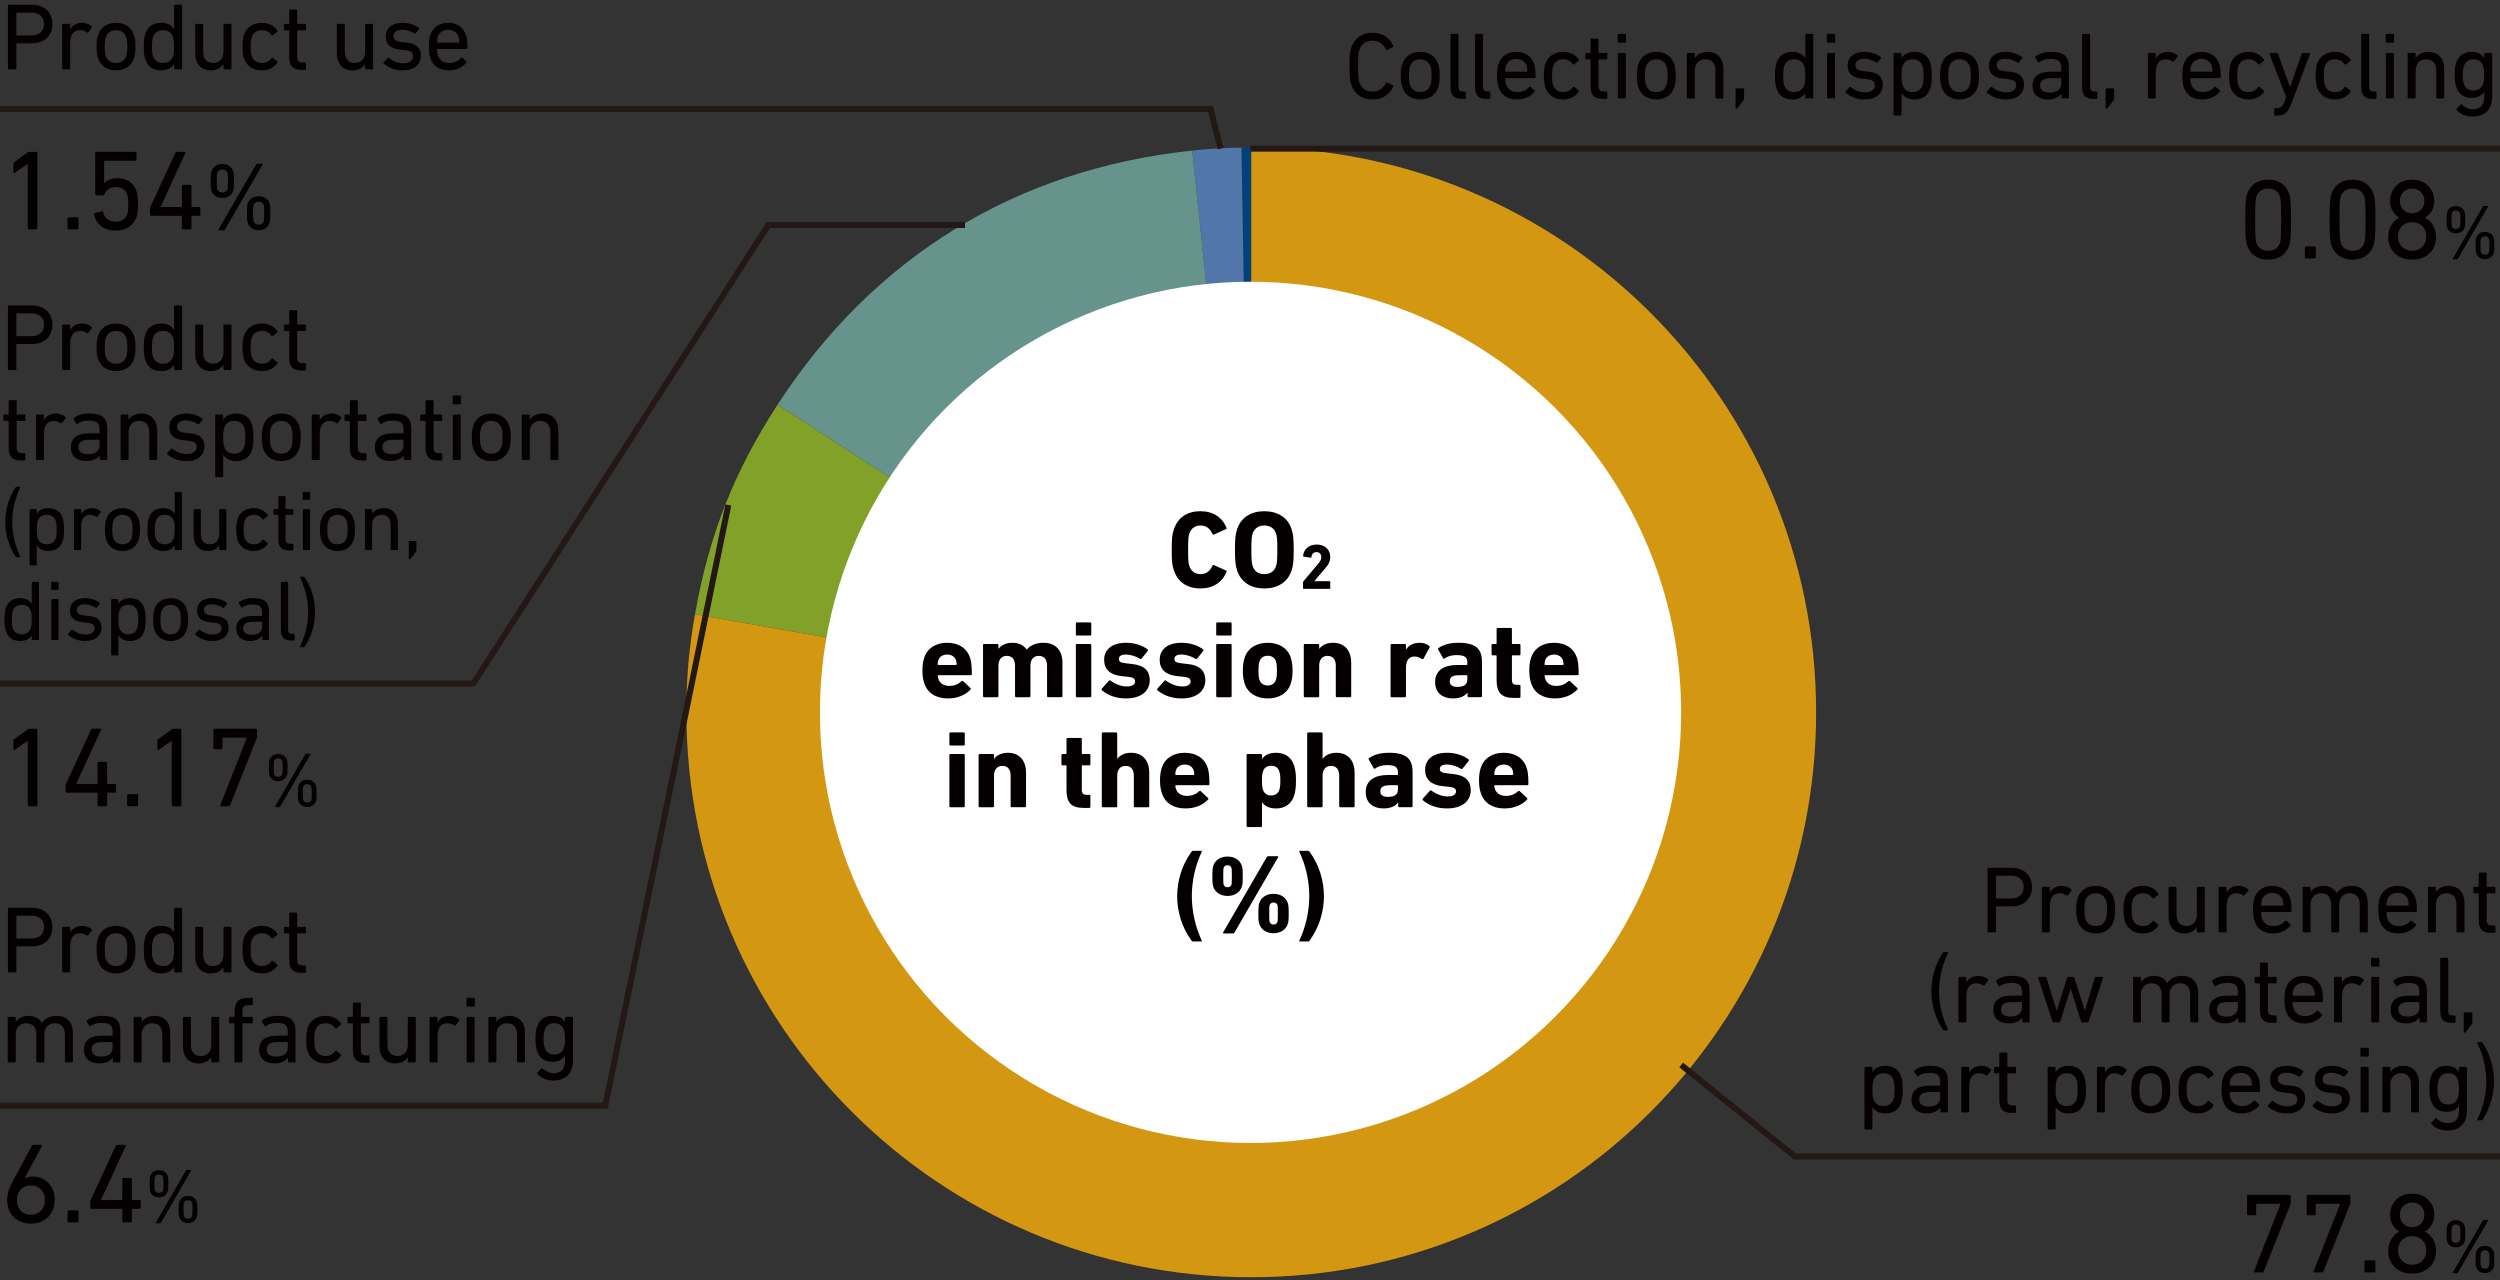 <?xml version="1.0" encoding="UTF-8"?>
<svg xmlns="http://www.w3.org/2000/svg" width="500" height="256" viewBox="0 0 500 256">
  <rect x="0" y="0" width="500" height="256" fill="#333333" stroke="none"/>
  <defs>
    <style>
      .cls-1 {
        fill: #5177aa;
      }

      .cls-2 {
        fill: #d39712;
      }

      .cls-3 {
        fill: none;
        stroke: #231815;
        stroke-miterlimit: 10;
        stroke-width: 1.2px;
      }

      .cls-4 {
        fill: #fff;
      }

      .cls-5 {
        fill: #66938b;
      }

      .cls-6 {
        fill: #82a129;
      }

      .cls-7 {
        fill: #040000;
      }

      .cls-8 {
        fill: #004279;
      }
    </style>
  </defs>
  <g id="data">
    <g>
      <path class="cls-8" d="M250.256,142.472l-1.972-112.955c.187-.003,1.784-.017,1.972-.017v112.973Z"/>
      <path class="cls-1" d="M250.253,142.472l-11.809-112.354c3.785-.398,6.032-.535,9.837-.602l1.972,112.955Z"/>
      <path class="cls-5" d="M250.253,142.472l-94.747-61.529c19.234-29.617,47.817-47.133,82.938-50.824l11.809,112.354Z"/>
      <path class="cls-6" d="M250.253,142.472l-111.256-19.617c2.774-15.73,7.81-28.516,16.509-41.912l94.747,61.529Z"/>
      <path class="cls-2" d="M250.253,142.472V29.5c62.393,0,112.973,50.58,112.973,112.973s-50.58,112.973-112.973,112.973-112.973-50.58-112.973-112.973c0-6.988.503-12.736,1.716-19.617l111.256,19.617Z"/>
    </g>
  </g>
  <g id="_凡例" data-name="凡例">
    <g>
      <path class="cls-7" d="M1.776,194.477c-.114,0-.19-.076-.19-.19v-12.538c0-.113.076-.189.19-.189h4.597c2.489,0,4.104,1.52,4.104,3.856s-1.615,3.856-4.104,3.856h-2.982c-.076,0-.114.038-.114.114v4.9c0,.114-.076.19-.19.19h-1.311ZM8.805,185.416c0-1.406-.931-2.28-2.526-2.28h-2.888c-.076,0-.114.038-.114.114v4.332c0,.075.038.113.114.113h2.888c1.596,0,2.526-.874,2.526-2.279Z"/>
      <path class="cls-7" d="M12.625,194.477c-.114,0-.19-.076-.19-.19v-8.72c0-.113.076-.189.19-.189h1.216c.114,0,.19.076.19.189v.932h.019c.399-.779,1.197-1.33,2.413-1.33.722,0,1.406.266,1.862.684.095.096.114.171.038.267l-.703.931c-.076.095-.171.114-.266.038-.418-.267-.874-.438-1.406-.438-1.387,0-1.957,1.083-1.957,2.66v4.977c0,.114-.076.19-.19.19h-1.216Z"/>
      <path class="cls-7" d="M19.617,192.236c-.209-.627-.304-1.254-.304-2.318,0-1.045.095-1.672.304-2.299.494-1.558,1.824-2.45,3.59-2.45s3.097.893,3.59,2.45c.209.627.304,1.254.304,2.299,0,1.064-.095,1.691-.304,2.318-.494,1.538-1.824,2.45-3.59,2.45s-3.097-.912-3.59-2.45ZM25.259,191.78c.152-.494.209-.988.209-1.862s-.057-1.349-.209-1.843c-.304-.911-1.045-1.425-2.052-1.425s-1.748.514-2.052,1.425c-.152.494-.209.969-.209,1.843s.057,1.368.209,1.862c.304.911,1.045,1.425,2.052,1.425s1.748-.514,2.052-1.425Z"/>
      <path class="cls-7" d="M35.005,194.477c-.114,0-.19-.076-.19-.19v-.873h-.019c-.437.722-1.216,1.272-2.583,1.272-1.577,0-2.679-.741-3.135-2.185-.247-.722-.323-1.444-.323-2.584,0-1.12.076-1.843.323-2.564.456-1.443,1.558-2.185,3.135-2.185,1.368,0,2.146.532,2.583,1.254h.019v-4.674c0-.113.076-.189.19-.189h1.216c.114,0,.19.076.19.189v12.538c0,.114-.076.19-.19.19h-1.216ZM34.606,191.818c.152-.438.209-.988.209-1.9s-.057-1.443-.209-1.899c-.304-.912-1.007-1.368-2.014-1.368s-1.691.476-1.995,1.368c-.152.494-.209,1.083-.209,1.899,0,.836.057,1.425.209,1.9.304.893.988,1.387,1.995,1.387s1.71-.476,2.014-1.387Z"/>
      <path class="cls-7" d="M44.886,194.477c-.114,0-.19-.076-.19-.19v-.854h-.019c-.475.76-1.311,1.254-2.489,1.254-1.995,0-3.153-1.368-3.153-3.438v-5.681c0-.113.076-.189.19-.189h1.216c.114,0,.19.076.19.189v5.301c0,1.481.665,2.337,2.014,2.337,1.235,0,2.052-.874,2.052-2.242v-5.396c0-.113.076-.189.19-.189h1.216c.114,0,.19.076.19.189v8.72c0,.114-.076.19-.19.19h-1.216Z"/>
      <path class="cls-7" d="M48.781,187.619c.513-1.576,1.843-2.45,3.59-2.45,1.387,0,2.451.589,3.116,1.539.057.095.057.171-.057.266l-.836.684c-.095.076-.19.076-.266-.019-.532-.665-1.045-.988-1.957-.988-.988,0-1.729.476-2.033,1.425-.152.476-.209,1.045-.209,1.843,0,.817.057,1.387.209,1.862.304.949,1.045,1.425,2.033,1.425.912,0,1.425-.323,1.957-.988.076-.095.171-.095.266-.019l.836.684c.114.095.114.171.057.266-.665.95-1.729,1.539-3.116,1.539-1.748,0-3.078-.874-3.59-2.45-.171-.552-.285-1.292-.285-2.318,0-1.007.114-1.747.285-2.299Z"/>
      <path class="cls-7" d="M60.294,194.572c-1.767,0-2.451-.798-2.451-2.583v-5.206c0-.075-.038-.113-.114-.113h-.76c-.114,0-.19-.076-.19-.19v-.912c0-.113.076-.189.19-.189h.76c.076,0,.114-.038.114-.114v-2.564c0-.114.076-.189.19-.189h1.216c.114,0,.19.075.19.189v2.564c0,.076.038.114.114.114h1.444c.114,0,.19.076.19.189v.912c0,.114-.076.19-.19.19h-1.444c-.076,0-.114.038-.114.113v5.148c0,.912.342,1.159,1.159,1.159h.399c.114,0,.19.076.19.189v1.103c0,.113-.076.189-.19.189h-.703Z"/>
      <path class="cls-7" d="M13.174,212.477c-.114,0-.19-.076-.19-.19v-5.318c0-1.463-.665-2.318-2.033-2.318-1.216,0-2.09.874-2.09,2.223v5.414c0,.114-.076.19-.19.19h-1.216c-.114,0-.19-.076-.19-.19v-5.318c0-1.463-.665-2.318-2.033-2.318-1.235,0-2.09.874-2.09,2.223v5.414c0,.114-.076.19-.19.19h-1.216c-.114,0-.19-.076-.19-.19v-8.72c0-.113.076-.189.19-.189h1.216c.114,0,.19.076.19.189v.836h.019c.437-.702,1.311-1.234,2.546-1.234s2.146.513,2.66,1.425h.019c.626-.874,1.558-1.425,2.944-1.425,2.109,0,3.249,1.349,3.249,3.42v5.698c0,.114-.076.19-.19.19h-1.216Z"/>
      <path class="cls-7" d="M22.751,212.477c-.114,0-.19-.076-.19-.19v-.798h-.019c-.418.685-1.311,1.197-2.698,1.197-1.729,0-3.058-.893-3.058-2.735,0-1.919,1.33-2.812,3.552-2.812h2.071c.076,0,.114-.038.114-.114v-.665c0-1.254-.494-1.785-2.185-1.785-1.026,0-1.672.266-2.204.646-.095.076-.209.076-.266-.02l-.513-.873c-.057-.114-.038-.19.038-.267.684-.531,1.748-.893,3.096-.893,2.584,0,3.572.854,3.572,3.097v6.021c0,.114-.076.19-.19.19h-1.121ZM22.523,209.533v-1.007c0-.076-.038-.114-.114-.114h-1.824c-1.577,0-2.261.456-2.261,1.481,0,.932.684,1.425,1.9,1.425,1.425,0,2.298-.665,2.298-1.785Z"/>
      <path class="cls-7" d="M32.65,212.477c-.114,0-.19-.076-.19-.19v-5.318c0-1.463-.665-2.318-2.033-2.318-1.235,0-2.09.874-2.09,2.223v5.414c0,.114-.076.19-.19.19h-1.216c-.114,0-.19-.076-.19-.19v-8.72c0-.113.076-.189.19-.189h1.216c.114,0,.19.076.19.189v.836h.019c.437-.702,1.311-1.234,2.546-1.234,1.976,0,3.153,1.349,3.153,3.42v5.698c0,.114-.076.19-.19.19h-1.216Z"/>
      <path class="cls-7" d="M42.435,212.477c-.114,0-.19-.076-.19-.19v-.854h-.019c-.475.76-1.311,1.254-2.489,1.254-1.995,0-3.153-1.368-3.153-3.438v-5.681c0-.113.076-.189.19-.189h1.216c.114,0,.19.076.19.189v5.301c0,1.481.665,2.337,2.014,2.337,1.235,0,2.052-.874,2.052-2.242v-5.396c0-.113.076-.189.19-.189h1.216c.114,0,.19.076.19.189v8.72c0,.114-.076.19-.19.19h-1.216Z"/>
      <path class="cls-7" d="M47.09,212.477c-.114,0-.19-.076-.19-.19v-7.504c0-.075-.038-.113-.114-.113h-.779c-.114,0-.19-.076-.19-.19v-.912c0-.113.076-.189.19-.189h.779c.076,0,.114-.038.114-.114v-.778c0-2.147.874-2.926,2.773-2.926h.703c.114,0,.19.076.19.189v1.103c0,.113-.076.189-.19.189h-.494c-1.159,0-1.387.247-1.387,1.368v.854c0,.076.038.114.114.114h1.767c.114,0,.19.076.19.189v.912c0,.114-.076.19-.19.19h-1.767c-.076,0-.114.038-.114.113v7.504c0,.114-.076.19-.19.19h-1.216Z"/>
      <path class="cls-7" d="M57.786,212.477c-.114,0-.19-.076-.19-.19v-.798h-.019c-.418.685-1.311,1.197-2.698,1.197-1.729,0-3.058-.893-3.058-2.735,0-1.919,1.33-2.812,3.552-2.812h2.071c.076,0,.114-.038.114-.114v-.665c0-1.254-.494-1.785-2.185-1.785-1.026,0-1.672.266-2.204.646-.095.076-.209.076-.266-.02l-.513-.873c-.057-.114-.038-.19.038-.267.684-.531,1.748-.893,3.096-.893,2.584,0,3.572.854,3.572,3.097v6.021c0,.114-.076.19-.19.19h-1.121ZM57.558,209.533v-1.007c0-.076-.038-.114-.114-.114h-1.824c-1.577,0-2.261.456-2.261,1.481,0,.932.684,1.425,1.9,1.425,1.425,0,2.298-.665,2.298-1.785Z"/>
      <path class="cls-7" d="M61.511,205.619c.513-1.576,1.843-2.45,3.59-2.45,1.387,0,2.451.589,3.116,1.539.057.095.057.171-.057.266l-.836.684c-.095.076-.19.076-.266-.019-.532-.665-1.045-.988-1.957-.988-.988,0-1.729.476-2.033,1.425-.152.476-.209,1.045-.209,1.843,0,.817.057,1.387.209,1.862.304.949,1.045,1.425,2.033,1.425.912,0,1.425-.323,1.957-.988.076-.095.171-.095.266-.019l.836.684c.114.095.114.171.057.266-.665.95-1.729,1.539-3.116,1.539-1.748,0-3.078-.874-3.59-2.45-.171-.552-.285-1.292-.285-2.318,0-1.007.114-1.747.285-2.299Z"/>
      <path class="cls-7" d="M73.024,212.572c-1.767,0-2.451-.798-2.451-2.583v-5.206c0-.075-.038-.113-.114-.113h-.76c-.114,0-.19-.076-.19-.19v-.912c0-.113.076-.189.19-.189h.76c.076,0,.114-.038.114-.114v-2.564c0-.114.076-.189.19-.189h1.216c.114,0,.19.075.19.189v2.564c0,.076.038.114.114.114h1.444c.114,0,.19.076.19.189v.912c0,.114-.076.19-.19.19h-1.444c-.076,0-.114.038-.114.113v5.148c0,.912.342,1.159,1.159,1.159h.399c.114,0,.19.076.19.189v1.103c0,.113-.076.189-.19.189h-.703Z"/>
      <path class="cls-7" d="M81.745,212.477c-.114,0-.19-.076-.19-.19v-.854h-.019c-.475.76-1.311,1.254-2.489,1.254-1.995,0-3.153-1.368-3.153-3.438v-5.681c0-.113.076-.189.19-.189h1.216c.114,0,.19.076.19.189v5.301c0,1.481.665,2.337,2.014,2.337,1.235,0,2.052-.874,2.052-2.242v-5.396c0-.113.076-.189.19-.189h1.216c.114,0,.19.076.19.189v8.72c0,.114-.076.19-.19.19h-1.216Z"/>
      <path class="cls-7" d="M86.096,212.477c-.114,0-.19-.076-.19-.19v-8.72c0-.113.076-.189.19-.189h1.216c.114,0,.19.076.19.189v.932h.019c.399-.779,1.197-1.33,2.413-1.33.722,0,1.406.266,1.862.684.095.096.114.171.038.267l-.703.931c-.076.095-.171.114-.266.038-.418-.267-.874-.438-1.406-.438-1.387,0-1.957,1.083-1.957,2.66v4.977c0,.114-.076.19-.19.19h-1.216Z"/>
      <path class="cls-7" d="M93.487,201.326c-.114,0-.19-.076-.19-.19v-1.387c0-.113.076-.189.19-.189h1.292c.114,0,.19.076.19.189v1.387c0,.114-.076.19-.19.19h-1.292ZM93.525,212.477c-.114,0-.19-.076-.19-.19v-8.72c0-.113.076-.189.19-.189h1.216c.114,0,.19.076.19.189v8.72c0,.114-.076.19-.19.19h-1.216Z"/>
      <path class="cls-7" d="M103.594,212.477c-.114,0-.19-.076-.19-.19v-5.318c0-1.463-.665-2.318-2.033-2.318-1.235,0-2.09.874-2.09,2.223v5.414c0,.114-.076.19-.19.19h-1.216c-.114,0-.19-.076-.19-.19v-8.72c0-.113.076-.189.19-.189h1.216c.114,0,.19.076.19.189v.836h.019c.437-.702,1.311-1.234,2.546-1.234,1.976,0,3.153,1.349,3.153,3.42v5.698c0,.114-.076.19-.19.19h-1.216Z"/>
      <path class="cls-7" d="M107.471,214.757c-.076-.095-.076-.171.019-.266l.779-.779c.095-.095.19-.095.285,0,.627.57,1.273.912,2.146.912,1.501,0,2.299-.778,2.299-2.45v-1.064h-.019c-.418.761-1.197,1.254-2.526,1.254-1.539,0-2.603-.778-3.059-2.203-.228-.685-.304-1.349-.304-2.394s.076-1.71.304-2.394c.456-1.425,1.52-2.204,3.059-2.204,1.33,0,2.108.494,2.526,1.254h.019v-.855c0-.113.076-.189.19-.189h1.216c.114,0,.19.076.19.189v8.511c0,2.584-1.406,4.028-3.97,4.028-1.273,0-2.546-.552-3.154-1.35ZM112.79,209.533c.152-.456.209-.988.209-1.767s-.057-1.292-.209-1.768c-.323-.931-.988-1.349-1.938-1.349-.988,0-1.615.476-1.919,1.349-.152.476-.228,1.026-.228,1.768s.076,1.311.228,1.767c.304.893.931,1.367,1.919,1.367.95,0,1.615-.437,1.938-1.367Z"/>
      <path class="cls-7" d="M2.452,236.453l3.944-7.317c.068-.137.137-.16.296-.16h1.55c.16,0,.205.092.137.229l-3.465,6.429.046.045c.296-.205.912-.364,1.573-.364,2.439,0,4.4,1.778,4.4,4.604,0,3.032-2.075,4.811-4.765,4.811-2.713,0-4.742-1.778-4.742-4.742,0-1.23.433-2.438,1.026-3.533ZM6.168,242.95c1.687,0,2.804-1.208,2.804-2.94s-1.117-2.918-2.804-2.918-2.781,1.185-2.781,2.918,1.094,2.94,2.781,2.94Z"/>
      <path class="cls-7" d="M13.51,242.289c0-.137.091-.228.228-.228h1.732c.137,0,.228.091.228.228v1.961c0,.137-.091.228-.228.228h-1.732c-.137,0-.228-.091-.228-.228v-1.961Z"/>
      <path class="cls-7" d="M18.07,241.537v-1.254c0-.092.023-.183.069-.273l5.015-10.852c.068-.137.16-.183.319-.183h1.527c.16,0,.206.092.16.205l-4.947,10.783v.046h4.104c.091,0,.137-.046.137-.137v-4.059c0-.137.091-.228.228-.228h1.459c.137,0,.228.091.228.228v4.059c0,.091.045.137.137.137h1.413c.137,0,.228.091.228.228v1.3c0,.137-.091.228-.228.228h-1.413c-.091,0-.137.046-.137.137v2.349c0,.137-.091.228-.228.228h-1.459c-.137,0-.228-.091-.228-.228v-2.349c0-.091-.045-.137-.137-.137h-6.019c-.137,0-.228-.091-.228-.228Z"/>
      <path class="cls-7" d="M30.047,238.292c-.091-.289-.122-.456-.122-1.55s.031-1.262.122-1.551c.243-.714.882-1.17,1.748-1.17s1.504.456,1.748,1.17c.091.289.122.456.122,1.551s-.03,1.261-.122,1.55c-.243.715-.881,1.17-1.748,1.17s-1.505-.455-1.748-1.17ZM32.616,238.049c.045-.152.076-.364.076-1.307s-.03-1.155-.076-1.308c-.122-.35-.426-.531-.821-.531s-.699.182-.821.531c-.045.152-.076.365-.076,1.308s.031,1.154.076,1.307c.122.35.426.532.821.532s.699-.183.821-.532ZM37.175,234.128c.061-.106.122-.152.243-.152h.729c.091,0,.122.076.076.152l-6.003,10.365c-.061.105-.122.151-.228.151h-.729c-.091,0-.137-.076-.091-.151l6.003-10.365ZM35.731,241.893c0-1.094.03-1.261.122-1.55.243-.714.881-1.17,1.748-1.17s1.505.456,1.748,1.17c.091.289.122.456.122,1.55s-.03,1.262-.122,1.551c-.243.714-.881,1.17-1.748,1.17s-1.504-.456-1.748-1.17c-.091-.289-.122-.456-.122-1.551ZM37.601,243.732c.396,0,.699-.182.821-.531.046-.152.076-.365.076-1.308s-.03-1.154-.076-1.307c-.122-.35-.425-.532-.821-.532s-.699.183-.82.532c-.046.152-.076.365-.076,1.307s.03,1.155.076,1.308c.122.35.425.531.82.531Z"/>
    </g>
    <g>
      <path class="cls-7" d="M1.776,13.87c-.114,0-.19-.076-.19-.19V1.142c0-.114.076-.189.19-.189h4.597c2.489,0,4.104,1.52,4.104,3.856s-1.615,3.856-4.104,3.856h-2.982c-.076,0-.114.037-.114.113v4.901c0,.114-.076.19-.19.19h-1.311ZM8.805,4.809c0-1.406-.931-2.28-2.526-2.28h-2.888c-.076,0-.114.038-.114.114v4.331c0,.076.038.114.114.114h2.888c1.596,0,2.526-.874,2.526-2.279Z"/>
      <path class="cls-7" d="M12.625,13.87c-.114,0-.19-.076-.19-.19V4.96c0-.113.076-.189.19-.189h1.216c.114,0,.19.076.19.189v.931h.019c.399-.778,1.197-1.329,2.413-1.329.722,0,1.406.266,1.862.684.095.095.114.171.038.266l-.703.932c-.076.095-.171.113-.266.037-.418-.266-.874-.437-1.406-.437-1.387,0-1.957,1.083-1.957,2.659v4.978c0,.114-.076.19-.19.19h-1.216Z"/>
      <path class="cls-7" d="M19.617,11.628c-.209-.627-.304-1.254-.304-2.317,0-1.045.095-1.672.304-2.299.494-1.558,1.824-2.45,3.59-2.45s3.097.893,3.59,2.45c.209.627.304,1.254.304,2.299,0,1.063-.095,1.69-.304,2.317-.494,1.539-1.824,2.451-3.59,2.451s-3.097-.912-3.59-2.451ZM25.259,11.172c.152-.493.209-.987.209-1.861s-.057-1.349-.209-1.843c-.304-.912-1.045-1.425-2.052-1.425s-1.748.513-2.052,1.425c-.152.494-.209.969-.209,1.843s.057,1.368.209,1.861c.304.912,1.045,1.425,2.052,1.425s1.748-.513,2.052-1.425Z"/>
      <path class="cls-7" d="M35.005,13.87c-.114,0-.19-.076-.19-.19v-.874h-.019c-.437.723-1.216,1.273-2.583,1.273-1.577,0-2.679-.741-3.135-2.185-.247-.723-.323-1.444-.323-2.584,0-1.121.076-1.843.323-2.564.456-1.444,1.558-2.185,3.135-2.185,1.368,0,2.146.531,2.583,1.254h.019V1.142c0-.114.076-.189.19-.189h1.216c.114,0,.19.075.19.189v12.538c0,.114-.076.19-.19.19h-1.216ZM34.606,11.21c.152-.437.209-.987.209-1.899s-.057-1.443-.209-1.899c-.304-.912-1.007-1.368-2.014-1.368s-1.691.475-1.995,1.368c-.152.493-.209,1.083-.209,1.899,0,.836.057,1.425.209,1.899.304.894.988,1.387,1.995,1.387s1.71-.475,2.014-1.387Z"/>
      <path class="cls-7" d="M44.886,13.87c-.114,0-.19-.076-.19-.19v-.854h-.019c-.475.76-1.311,1.254-2.489,1.254-1.995,0-3.153-1.368-3.153-3.438v-5.681c0-.113.076-.189.19-.189h1.216c.114,0,.19.076.19.189v5.301c0,1.481.665,2.336,2.014,2.336,1.235,0,2.052-.873,2.052-2.241v-5.396c0-.113.076-.189.19-.189h1.216c.114,0,.19.076.19.189v8.72c0,.114-.076.19-.19.19h-1.216Z"/>
      <path class="cls-7" d="M48.781,7.012c.513-1.576,1.843-2.45,3.59-2.45,1.387,0,2.451.589,3.116,1.538.057.096.057.171-.057.267l-.836.684c-.095.076-.19.076-.266-.019-.532-.665-1.045-.988-1.957-.988-.988,0-1.729.475-2.033,1.425-.152.475-.209,1.045-.209,1.843,0,.816.057,1.387.209,1.861.304.95,1.045,1.425,2.033,1.425.912,0,1.425-.322,1.957-.987.076-.095.171-.095.266-.02l.836.685c.114.095.114.171.057.266-.665.95-1.729,1.539-3.116,1.539-1.748,0-3.078-.874-3.59-2.451-.171-.551-.285-1.292-.285-2.317,0-1.007.114-1.748.285-2.299Z"/>
      <path class="cls-7" d="M60.294,13.965c-1.767,0-2.451-.798-2.451-2.584v-5.205c0-.076-.038-.113-.114-.113h-.76c-.114,0-.19-.076-.19-.19v-.912c0-.113.076-.189.19-.189h.76c.076,0,.114-.038.114-.114v-2.564c0-.114.076-.19.19-.19h1.216c.114,0,.19.076.19.19v2.564c0,.076.038.114.114.114h1.444c.114,0,.19.076.19.189v.912c0,.114-.076.19-.19.19h-1.444c-.076,0-.114.037-.114.113v5.148c0,.912.342,1.159,1.159,1.159h.399c.114,0,.19.075.19.189v1.102c0,.114-.076.19-.19.19h-.703Z"/>
      <path class="cls-7" d="M73.214,13.87c-.114,0-.19-.076-.19-.19v-.854h-.019c-.475.76-1.311,1.254-2.489,1.254-1.995,0-3.153-1.368-3.153-3.438v-5.681c0-.113.076-.189.19-.189h1.216c.114,0,.19.076.19.189v5.301c0,1.481.665,2.336,2.014,2.336,1.235,0,2.052-.873,2.052-2.241v-5.396c0-.113.076-.189.19-.189h1.216c.114,0,.19.076.19.189v8.72c0,.114-.076.19-.19.19h-1.216Z"/>
      <path class="cls-7" d="M76.748,12.711c-.076-.076-.076-.189,0-.266l.779-.836c.076-.076.19-.076.266,0,.684.589,1.71,1.045,2.812,1.045,1.33,0,1.995-.57,1.995-1.387,0-.723-.342-1.121-1.767-1.273l-.969-.095c-1.786-.189-2.717-1.083-2.717-2.564,0-1.729,1.235-2.773,3.382-2.773,1.33,0,2.47.437,3.229,1.007.095.057.095.171.038.266l-.646.817c-.076.095-.171.095-.266.037-.589-.38-1.52-.74-2.451-.74-1.14,0-1.729.513-1.729,1.254,0,.722.437,1.102,1.786,1.234l.95.095c1.843.171,2.736,1.103,2.736,2.565,0,1.785-1.292,2.982-3.667,2.982-1.767,0-3.021-.722-3.762-1.368Z"/>
      <path class="cls-7" d="M86.078,11.609c-.19-.589-.304-1.254-.304-2.299s.095-1.748.285-2.299c.513-1.576,1.843-2.45,3.571-2.45,1.748,0,3.059.893,3.571,2.45.19.589.285,1.216.285,2.603,0,.114-.076.19-.209.19h-5.756c-.076,0-.114.038-.114.113,0,.494.057.799.152,1.103.361,1.045,1.178,1.576,2.299,1.576,1.083,0,1.843-.437,2.336-1.007.095-.095.19-.113.285-.038l.779.703c.095.076.095.171.019.267-.722.911-1.957,1.558-3.552,1.558-1.843,0-3.154-.894-3.647-2.47ZM91.739,8.531c.076,0,.114-.037.114-.113,0-.418-.038-.741-.133-1.026-.304-.912-1.064-1.425-2.09-1.425s-1.786.513-2.09,1.425c-.095.285-.133.608-.133,1.026,0,.076.038.113.114.113h4.218Z"/>
      <path class="cls-7" d="M5.553,32.784h-.046l-2.576,1.802c-.137.091-.251.045-.251-.137v-1.688c0-.137.045-.228.16-.319l2.667-1.938c.114-.091.206-.137.365-.137h1.368c.137,0,.228.091.228.228v15.046c0,.137-.091.229-.228.229h-1.459c-.137,0-.228-.092-.228-.229v-12.857Z"/>
      <path class="cls-7" d="M13.51,43.682c0-.137.091-.229.228-.229h1.732c.137,0,.228.092.228.229v1.96c0,.137-.091.229-.228.229h-1.732c-.137,0-.228-.092-.228-.229v-1.96Z"/>
      <path class="cls-7" d="M19.005,42.61l1.345-.343c.16-.022.251.046.296.183.251,1.095,1.094,1.893,2.53,1.893,1.072,0,1.938-.524,2.28-1.527.16-.434.205-1.026.205-1.938,0-.957-.068-1.527-.228-1.96-.342-1.049-1.186-1.505-2.257-1.505-1.231,0-2.029.707-2.279,1.437-.068.159-.114.228-.274.228h-1.345c-.137,0-.228-.091-.228-.228v-8.253c0-.137.091-.228.228-.228h7.796c.137,0,.228.091.228.228v1.322c0,.137-.091.229-.228.229h-6.109c-.091,0-.137.045-.137.137v4.354h.068c.365-.479,1.276-1.004,2.553-1.004,1.892,0,3.283.89,3.83,2.554.205.661.342,1.437.342,2.689,0,1.095-.114,1.893-.319,2.508-.57,1.756-2.166,2.736-4.126,2.736-2.394,0-4.058-1.346-4.354-3.237-.023-.137.046-.251.183-.273Z"/>
      <path class="cls-7" d="M29.994,42.929v-1.254c0-.091.023-.182.068-.273l5.016-10.851c.068-.137.16-.183.319-.183h1.527c.16,0,.206.091.16.205l-4.947,10.783v.045h4.104c.091,0,.137-.045.137-.137v-4.058c0-.137.091-.228.228-.228h1.459c.137,0,.228.091.228.228v4.058c0,.092.045.137.137.137h1.413c.137,0,.228.092.228.229v1.299c0,.137-.091.229-.228.229h-1.413c-.091,0-.137.046-.137.137v2.348c0,.137-.091.229-.228.229h-1.459c-.137,0-.228-.092-.228-.229v-2.348c0-.091-.045-.137-.137-.137h-6.019c-.137,0-.228-.092-.228-.229Z"/>
      <path class="cls-7" d="M42.287,38.138c-.114-.36-.152-.569-.152-1.938s.038-1.577.152-1.938c.304-.893,1.102-1.463,2.185-1.463s1.881.57,2.185,1.463c.114.36.152.569.152,1.938s-.038,1.577-.152,1.938c-.304.894-1.102,1.463-2.185,1.463s-1.88-.569-2.185-1.463ZM45.498,37.834c.057-.189.095-.456.095-1.634s-.038-1.443-.095-1.634c-.152-.437-.532-.665-1.026-.665s-.874.229-1.025.665c-.057.19-.095.456-.095,1.634s.038,1.444.095,1.634c.152.437.532.665,1.025.665s.874-.229,1.026-.665ZM51.197,32.933c.076-.133.152-.189.304-.189h.912c.114,0,.152.095.095.189l-7.504,12.956c-.076.133-.152.19-.285.19h-.912c-.114,0-.171-.096-.114-.19l7.504-12.956ZM49.392,42.641c0-1.368.038-1.577.152-1.938.304-.893,1.102-1.462,2.185-1.462s1.88.569,2.185,1.462c.114.361.152.57.152,1.938s-.038,1.576-.152,1.938c-.304.893-1.102,1.463-2.185,1.463s-1.881-.57-2.185-1.463c-.114-.361-.152-.57-.152-1.938ZM51.729,44.939c.494,0,.874-.229,1.026-.665.057-.19.095-.456.095-1.634s-.038-1.444-.095-1.634c-.152-.438-.532-.665-1.026-.665s-.874.228-1.026.665c-.057.189-.095.456-.095,1.634s.038,1.443.095,1.634c.152.437.532.665,1.026.665Z"/>
    </g>
    <g>
      <path class="cls-7" d="M269.896,13.227c0-2.146.095-2.888.342-3.628.646-2.033,2.185-3.04,4.293-3.04,1.919,0,3.401.95,4.142,2.603.038.095.02.19-.076.247l-1.14.551c-.113.058-.228,0-.266-.095-.513-1.007-1.311-1.729-2.66-1.729-1.405,0-2.26.684-2.678,1.899-.171.532-.247,1.159-.247,3.191s.076,2.66.247,3.191c.418,1.216,1.272,1.9,2.678,1.9,1.35,0,2.147-.723,2.66-1.729.038-.095.152-.151.266-.095l1.14.551c.096.058.114.152.076.247-.74,1.653-2.223,2.603-4.142,2.603-2.108,0-3.647-1.007-4.293-3.039-.247-.741-.342-1.482-.342-3.629Z"/>
      <path class="cls-7" d="M280.46,17.445c-.209-.627-.305-1.254-.305-2.317,0-1.045.096-1.672.305-2.299.493-1.558,1.823-2.451,3.59-2.451s3.097.894,3.591,2.451c.209.627.304,1.254.304,2.299,0,1.063-.095,1.69-.304,2.317-.494,1.538-1.824,2.45-3.591,2.45s-3.097-.912-3.59-2.45ZM286.102,16.989c.152-.494.209-.988.209-1.861s-.057-1.35-.209-1.843c-.304-.912-1.045-1.425-2.052-1.425s-1.748.513-2.052,1.425c-.151.493-.209.969-.209,1.843s.058,1.367.209,1.861c.304.912,1.045,1.425,2.052,1.425s1.748-.513,2.052-1.425Z"/>
      <path class="cls-7" d="M292.334,19.782c-1.596,0-2.223-.761-2.223-2.395V6.959c0-.114.076-.19.19-.19h1.216c.113,0,.189.076.189.19v10.334c0,.76.285,1.007.912,1.007h.36c.114,0,.19.076.19.19v1.102c0,.114-.076.19-.19.19h-.646Z"/>
      <path class="cls-7" d="M297.236,19.782c-1.597,0-2.224-.761-2.224-2.395V6.959c0-.114.076-.19.19-.19h1.216c.114,0,.19.076.19.19v10.334c0,.76.284,1.007.911,1.007h.361c.114,0,.189.076.189.19v1.102c0,.114-.075.19-.189.19h-.646Z"/>
      <path class="cls-7" d="M299.706,17.426c-.19-.589-.304-1.254-.304-2.298s.095-1.748.285-2.299c.513-1.577,1.843-2.451,3.571-2.451,1.747,0,3.059.894,3.571,2.451.189.589.285,1.216.285,2.603,0,.113-.076.189-.209.189h-5.757c-.075,0-.113.038-.113.114,0,.494.057.798.151,1.102.361,1.045,1.178,1.577,2.299,1.577,1.083,0,1.843-.438,2.337-1.007.095-.095.189-.114.285-.038l.778.703c.096.076.096.171.02.266-.722.912-1.957,1.558-3.553,1.558-1.843,0-3.153-.893-3.647-2.47ZM305.367,14.349c.076,0,.114-.038.114-.114,0-.418-.038-.74-.133-1.025-.305-.912-1.064-1.425-2.09-1.425s-1.786.513-2.09,1.425c-.095.285-.133.607-.133,1.025,0,.076.038.114.113.114h4.218Z"/>
      <path class="cls-7" d="M309.054,12.829c.513-1.577,1.843-2.451,3.591-2.451,1.387,0,2.45.589,3.115,1.539.057.095.057.171-.057.266l-.836.685c-.096.075-.19.075-.267-.02-.531-.665-1.045-.987-1.956-.987-.988,0-1.729.475-2.033,1.425-.151.475-.209,1.044-.209,1.843,0,.816.058,1.387.209,1.861.304.95,1.045,1.425,2.033,1.425.911,0,1.425-.323,1.956-.988.076-.095.171-.095.267-.019l.836.684c.113.095.113.171.057.267-.665.949-1.729,1.538-3.115,1.538-1.748,0-3.078-.874-3.591-2.45-.171-.551-.285-1.292-.285-2.317,0-1.008.114-1.748.285-2.299Z"/>
      <path class="cls-7" d="M320.566,19.782c-1.767,0-2.45-.799-2.45-2.584v-5.205c0-.076-.038-.114-.114-.114h-.76c-.114,0-.189-.076-.189-.19v-.911c0-.114.075-.19.189-.19h.76c.076,0,.114-.038.114-.114v-2.564c0-.113.076-.189.189-.189h1.216c.114,0,.19.076.19.189v2.564c0,.076.038.114.114.114h1.443c.114,0,.19.076.19.19v.911c0,.114-.076.19-.19.19h-1.443c-.076,0-.114.038-.114.114v5.148c0,.911.342,1.158,1.159,1.158h.398c.114,0,.19.076.19.19v1.102c0,.114-.076.19-.19.19h-.703Z"/>
      <path class="cls-7" d="M323.722,8.535c-.114,0-.19-.076-.19-.189v-1.387c0-.114.076-.19.19-.19h1.291c.114,0,.19.076.19.19v1.387c0,.113-.076.189-.19.189h-1.291ZM323.759,19.686c-.113,0-.189-.076-.189-.189v-8.72c0-.114.076-.19.189-.19h1.216c.114,0,.19.076.19.19v8.72c0,.113-.076.189-.19.189h-1.216Z"/>
      <path class="cls-7" d="M327.673,17.445c-.209-.627-.304-1.254-.304-2.317,0-1.045.095-1.672.304-2.299.494-1.558,1.824-2.451,3.591-2.451s3.097.894,3.59,2.451c.209.627.305,1.254.305,2.299,0,1.063-.096,1.69-.305,2.317-.493,1.538-1.823,2.45-3.59,2.45s-3.097-.912-3.591-2.45ZM333.315,16.989c.151-.494.209-.988.209-1.861s-.058-1.35-.209-1.843c-.305-.912-1.045-1.425-2.052-1.425s-1.748.513-2.052,1.425c-.152.493-.209.969-.209,1.843s.057,1.367.209,1.861c.304.912,1.045,1.425,2.052,1.425s1.747-.513,2.052-1.425Z"/>
      <path class="cls-7" d="M343.271,19.686c-.113,0-.189-.076-.189-.189v-5.319c0-1.463-.665-2.317-2.033-2.317-1.234,0-2.09.873-2.09,2.223v5.414c0,.113-.075.189-.189.189h-1.216c-.114,0-.19-.076-.19-.189v-8.72c0-.114.076-.19.19-.19h1.216c.114,0,.189.076.189.19v.836h.02c.437-.703,1.311-1.235,2.546-1.235,1.976,0,3.153,1.349,3.153,3.42v5.699c0,.113-.076.189-.19.189h-1.216Z"/>
      <path class="cls-7" d="M347.3,17.673h1.33c.113,0,.189.076.189.19v1.767c0,.189-.019.285-.113.418l-1.179,1.558c-.075.095-.151.133-.246.133-.096,0-.172-.076-.172-.171v-3.704c0-.114.076-.19.19-.19Z"/>
      <path class="cls-7" d="M361.244,19.686c-.113,0-.189-.076-.189-.189v-.874h-.02c-.437.722-1.216,1.272-2.583,1.272-1.577,0-2.679-.74-3.135-2.185-.247-.722-.323-1.443-.323-2.583,0-1.121.076-1.843.323-2.565.456-1.443,1.558-2.185,3.135-2.185,1.367,0,2.146.532,2.583,1.254h.02v-4.673c0-.114.076-.19.189-.19h1.216c.114,0,.19.076.19.19v12.538c0,.113-.076.189-.19.189h-1.216ZM360.846,17.027c.151-.438.209-.988.209-1.899s-.058-1.444-.209-1.9c-.304-.912-1.007-1.367-2.014-1.367s-1.691.475-1.995,1.367c-.151.494-.209,1.083-.209,1.9,0,.835.058,1.424.209,1.899.304.893.988,1.387,1.995,1.387s1.71-.475,2.014-1.387Z"/>
      <path class="cls-7" d="M365.559,8.535c-.114,0-.19-.076-.19-.189v-1.387c0-.114.076-.19.19-.19h1.291c.114,0,.19.076.19.19v1.387c0,.113-.076.189-.19.189h-1.291ZM365.596,19.686c-.113,0-.189-.076-.189-.189v-8.72c0-.114.076-.19.189-.19h1.216c.114,0,.19.076.19.19v8.72c0,.113-.076.189-.19.189h-1.216Z"/>
      <path class="cls-7" d="M369.13,18.528c-.075-.076-.075-.19,0-.267l.779-.836c.076-.075.19-.075.266,0,.685.589,1.71,1.045,2.812,1.045,1.33,0,1.995-.569,1.995-1.387,0-.722-.342-1.121-1.767-1.272l-.969-.095c-1.786-.19-2.717-1.083-2.717-2.565,0-1.729,1.234-2.773,3.382-2.773,1.329,0,2.47.438,3.229,1.007.095.058.095.171.038.267l-.646.816c-.076.095-.171.095-.266.038-.589-.38-1.52-.741-2.451-.741-1.14,0-1.729.514-1.729,1.254,0,.722.438,1.102,1.786,1.235l.949.095c1.843.171,2.736,1.102,2.736,2.564,0,1.786-1.292,2.982-3.667,2.982-1.767,0-3.021-.722-3.762-1.367Z"/>
      <path class="cls-7" d="M378.896,23.106c-.113,0-.189-.076-.189-.19v-12.139c0-.114.076-.19.189-.19h1.216c.114,0,.19.076.19.19v.854h.019c.438-.722,1.216-1.254,2.584-1.254,1.577,0,2.679.741,3.135,2.185.247.723.323,1.444.323,2.565,0,1.14-.076,1.861-.323,2.583-.456,1.444-1.558,2.185-3.135,2.185-1.368,0-2.146-.551-2.584-1.272h-.019v4.293c0,.114-.076.19-.19.19h-1.216ZM384.52,17.027c.151-.476.209-1.064.209-1.899,0-.817-.058-1.406-.209-1.9-.305-.893-.988-1.367-1.995-1.367s-1.71.455-2.014,1.367c-.152.456-.209.988-.209,1.9s.057,1.462.209,1.899c.304.912,1.007,1.387,2.014,1.387s1.69-.494,1.995-1.387Z"/>
      <path class="cls-7" d="M388.32,17.445c-.209-.627-.305-1.254-.305-2.317,0-1.045.096-1.672.305-2.299.493-1.558,1.823-2.451,3.59-2.451s3.097.894,3.591,2.451c.209.627.304,1.254.304,2.299,0,1.063-.095,1.69-.304,2.317-.494,1.538-1.824,2.45-3.591,2.45s-3.097-.912-3.59-2.45ZM393.962,16.989c.152-.494.209-.988.209-1.861s-.057-1.35-.209-1.843c-.304-.912-1.045-1.425-2.052-1.425s-1.748.513-2.052,1.425c-.151.493-.209.969-.209,1.843s.058,1.367.209,1.861c.304.912,1.045,1.425,2.052,1.425s1.748-.513,2.052-1.425Z"/>
      <path class="cls-7" d="M397.383,18.528c-.076-.076-.076-.19,0-.267l.779-.836c.075-.075.189-.075.266,0,.684.589,1.71,1.045,2.812,1.045,1.33,0,1.995-.569,1.995-1.387,0-.722-.343-1.121-1.768-1.272l-.969-.095c-1.785-.19-2.717-1.083-2.717-2.565,0-1.729,1.235-2.773,3.382-2.773,1.33,0,2.47.438,3.229,1.007.095.058.095.171.038.267l-.646.816c-.076.095-.171.095-.267.038-.589-.38-1.52-.741-2.45-.741-1.14,0-1.729.514-1.729,1.254,0,.722.437,1.102,1.785,1.235l.95.095c1.843.171,2.735,1.102,2.735,2.564,0,1.786-1.292,2.982-3.666,2.982-1.767,0-3.021-.722-3.762-1.367Z"/>
      <path class="cls-7" d="M412.468,19.686c-.114,0-.19-.076-.19-.189v-.798h-.019c-.418.684-1.311,1.196-2.698,1.196-1.729,0-3.058-.893-3.058-2.735,0-1.919,1.329-2.812,3.552-2.812h2.071c.075,0,.113-.038.113-.114v-.665c0-1.254-.493-1.785-2.185-1.785-1.025,0-1.672.266-2.203.646-.096.076-.209.076-.267-.019l-.513-.874c-.057-.114-.038-.19.038-.266.684-.532,1.748-.894,3.097-.894,2.584,0,3.571.855,3.571,3.097v6.022c0,.113-.076.189-.189.189h-1.121ZM412.239,16.742v-1.007c0-.076-.038-.114-.113-.114h-1.824c-1.576,0-2.261.456-2.261,1.482,0,.931.685,1.425,1.9,1.425,1.425,0,2.298-.665,2.298-1.786Z"/>
      <path class="cls-7" d="M418.644,19.782c-1.597,0-2.224-.761-2.224-2.395V6.959c0-.114.076-.19.19-.19h1.216c.114,0,.19.076.19.19v10.334c0,.76.284,1.007.911,1.007h.361c.114,0,.189.076.189.19v1.102c0,.114-.075.19-.189.19h-.646Z"/>
      <path class="cls-7" d="M421.322,17.673h1.33c.113,0,.189.076.189.19v1.767c0,.189-.019.285-.113.418l-1.179,1.558c-.075.095-.151.133-.246.133-.096,0-.172-.076-.172-.171v-3.704c0-.114.076-.19.19-.19Z"/>
      <path class="cls-7" d="M429.758,19.686c-.114,0-.19-.076-.19-.189v-8.72c0-.114.076-.19.19-.19h1.216c.114,0,.189.076.189.19v.931h.02c.398-.779,1.196-1.33,2.412-1.33.723,0,1.406.267,1.862.685.095.095.114.171.038.266l-.703.931c-.076.095-.171.114-.266.038-.418-.266-.874-.437-1.406-.437-1.387,0-1.957,1.082-1.957,2.659v4.978c0,.113-.075.189-.189.189h-1.216Z"/>
      <path class="cls-7" d="M436.75,17.426c-.19-.589-.305-1.254-.305-2.298s.096-1.748.285-2.299c.513-1.577,1.843-2.451,3.571-2.451,1.748,0,3.059.894,3.571,2.451.19.589.285,1.216.285,2.603,0,.113-.076.189-.209.189h-5.756c-.076,0-.114.038-.114.114,0,.494.058.798.152,1.102.36,1.045,1.178,1.577,2.299,1.577,1.083,0,1.843-.438,2.336-1.007.096-.095.19-.114.285-.038l.779.703c.095.076.095.171.019.266-.722.912-1.956,1.558-3.552,1.558-1.843,0-3.154-.893-3.647-2.47ZM442.411,14.349c.075,0,.113-.038.113-.114,0-.418-.038-.74-.133-1.025-.304-.912-1.063-1.425-2.09-1.425s-1.785.513-2.09,1.425c-.095.285-.133.607-.133,1.025,0,.076.038.114.114.114h4.218Z"/>
      <path class="cls-7" d="M446.098,12.829c.513-1.577,1.843-2.451,3.591-2.451,1.387,0,2.45.589,3.115,1.539.057.095.057.171-.057.266l-.836.685c-.096.075-.19.075-.267-.02-.531-.665-1.045-.987-1.956-.987-.988,0-1.729.475-2.033,1.425-.151.475-.209,1.044-.209,1.843,0,.816.058,1.387.209,1.861.304.95,1.045,1.425,2.033,1.425.911,0,1.425-.323,1.956-.988.076-.095.171-.095.267-.019l.836.684c.113.095.113.171.057.267-.665.949-1.729,1.538-3.115,1.538-1.748,0-3.078-.874-3.591-2.45-.171-.551-.285-1.292-.285-2.317,0-1.008.114-1.748.285-2.299Z"/>
      <path class="cls-7" d="M455.046,23.106c-.114,0-.189-.076-.189-.19v-1.102c0-.114.075-.19.189-.19h.342c.741,0,1.141-.322,1.539-1.367l.304-.836-3.343-8.644c-.038-.114.019-.19.151-.19h1.33c.114,0,.189.058.228.19l2.394,6.573h.038l2.299-6.573c.038-.133.114-.19.229-.19h1.291c.114,0,.19.076.152.19l-3.591,9.612c-.798,2.146-1.5,2.717-2.868,2.717h-.494Z"/>
      <path class="cls-7" d="M463.406,12.829c.513-1.577,1.843-2.451,3.591-2.451,1.387,0,2.45.589,3.115,1.539.057.095.057.171-.057.266l-.836.685c-.096.075-.19.075-.267-.02-.531-.665-1.045-.987-1.956-.987-.988,0-1.729.475-2.033,1.425-.151.475-.209,1.044-.209,1.843,0,.816.058,1.387.209,1.861.304.95,1.045,1.425,2.033,1.425.911,0,1.425-.323,1.956-.988.076-.095.171-.095.267-.019l.836.684c.113.095.113.171.057.267-.665.949-1.729,1.538-3.115,1.538-1.748,0-3.078-.874-3.591-2.45-.171-.551-.285-1.292-.285-2.317,0-1.008.114-1.748.285-2.299Z"/>
      <path class="cls-7" d="M474.464,19.782c-1.597,0-2.224-.761-2.224-2.395V6.959c0-.114.076-.19.19-.19h1.216c.114,0,.19.076.19.19v10.334c0,.76.284,1.007.911,1.007h.361c.114,0,.189.076.189.19v1.102c0,.114-.075.19-.189.19h-.646Z"/>
      <path class="cls-7" d="M477.333,8.535c-.114,0-.19-.076-.19-.189v-1.387c0-.114.076-.19.19-.19h1.291c.114,0,.19.076.19.19v1.387c0,.113-.076.189-.19.189h-1.291ZM477.37,19.686c-.113,0-.189-.076-.189-.189v-8.72c0-.114.076-.19.189-.19h1.216c.114,0,.19.076.19.19v8.72c0,.113-.076.189-.19.189h-1.216Z"/>
      <path class="cls-7" d="M487.439,19.686c-.113,0-.189-.076-.189-.189v-5.319c0-1.463-.665-2.317-2.033-2.317-1.234,0-2.09.873-2.09,2.223v5.414c0,.113-.075.189-.189.189h-1.216c-.114,0-.19-.076-.19-.189v-8.72c0-.114.076-.19.19-.19h1.216c.114,0,.189.076.189.19v.836h.02c.437-.703,1.311-1.235,2.546-1.235,1.976,0,3.153,1.349,3.153,3.42v5.699c0,.113-.076.189-.19.189h-1.216Z"/>
      <path class="cls-7" d="M491.316,21.967c-.076-.096-.076-.171.019-.267l.779-.778c.095-.096.189-.096.285,0,.627.569,1.272.911,2.146.911,1.501,0,2.299-.778,2.299-2.45v-1.063h-.02c-.418.76-1.196,1.254-2.526,1.254-1.539,0-2.603-.779-3.059-2.204-.228-.684-.304-1.349-.304-2.394s.076-1.71.304-2.394c.456-1.425,1.52-2.204,3.059-2.204,1.33,0,2.108.494,2.526,1.254h.02v-.854c0-.114.076-.19.189-.19h1.216c.114,0,.19.076.19.19v8.511c0,2.583-1.406,4.027-3.971,4.027-1.272,0-2.546-.551-3.153-1.349ZM496.636,16.742c.151-.456.209-.988.209-1.767s-.058-1.292-.209-1.767c-.323-.931-.988-1.349-1.938-1.349-.988,0-1.615.475-1.919,1.349-.152.475-.229,1.025-.229,1.767s.076,1.311.229,1.767c.304.893.931,1.368,1.919,1.368.949,0,1.614-.438,1.938-1.368Z"/>
      <path class="cls-7" d="M449.049,43.935c0-3.647.16-4.468.342-5.061.616-1.892,2.098-2.94,4.24-2.94s3.625,1.049,4.24,2.94c.183.593.342,1.413.342,5.061s-.159,4.469-.342,5.062c-.615,1.892-2.097,2.94-4.24,2.94s-3.624-1.049-4.24-2.94c-.182-.593-.342-1.414-.342-5.062ZM453.631,50.159c1.141,0,1.983-.524,2.349-1.55.159-.479.251-1.14.251-4.674s-.092-4.194-.251-4.673c-.365-1.026-1.208-1.55-2.349-1.55s-1.983.523-2.348,1.55c-.159.479-.251,1.14-.251,4.673s.092,4.195.251,4.674c.364,1.025,1.208,1.55,2.348,1.55Z"/>
      <path class="cls-7" d="M460.974,49.498c0-.137.091-.228.228-.228h1.732c.137,0,.229.091.229.228v1.961c0,.137-.092.228-.229.228h-1.732c-.137,0-.228-.091-.228-.228v-1.961Z"/>
      <path class="cls-7" d="M465.921,43.935c0-3.647.159-4.468.342-5.061.615-1.892,2.098-2.94,4.24-2.94s3.625,1.049,4.24,2.94c.183.593.342,1.413.342,5.061s-.159,4.469-.342,5.062c-.615,1.892-2.098,2.94-4.24,2.94s-3.625-1.049-4.24-2.94c-.183-.593-.342-1.414-.342-5.062ZM470.503,50.159c1.14,0,1.983-.524,2.348-1.55.16-.479.251-1.14.251-4.674s-.091-4.194-.251-4.673c-.364-1.026-1.208-1.55-2.348-1.55s-1.983.523-2.349,1.55c-.159.479-.25,1.14-.25,4.673s.091,4.195.25,4.674c.365,1.025,1.209,1.55,2.349,1.55Z"/>
      <path class="cls-7" d="M479.828,43.549v-.046c-.98-.547-1.823-1.732-1.823-3.283,0-2.325,1.664-4.285,4.422-4.285,2.781,0,4.423,1.96,4.423,4.285,0,1.551-.844,2.736-1.823,3.283v.046c1.23.661,2.188,2.006,2.188,3.829,0,2.713-1.961,4.56-4.788,4.56s-4.787-1.847-4.787-4.56c0-1.823.958-3.168,2.188-3.829ZM482.427,50.159c1.71,0,2.827-1.208,2.827-2.872,0-1.642-1.117-2.85-2.827-2.85s-2.826,1.208-2.826,2.85c0,1.664,1.14,2.872,2.826,2.872ZM484.89,40.175c0-1.368-.98-2.462-2.463-2.462s-2.462,1.094-2.462,2.462.958,2.484,2.462,2.484,2.463-1.117,2.463-2.484Z"/>
      <path class="cls-7" d="M489.435,45.501c-.091-.288-.121-.456-.121-1.55s.03-1.262.121-1.55c.243-.715.882-1.171,1.748-1.171s1.505.456,1.748,1.171c.091.288.121.455.121,1.55s-.03,1.262-.121,1.55c-.243.715-.882,1.171-1.748,1.171s-1.505-.456-1.748-1.171ZM492.003,45.258c.046-.151.076-.364.076-1.307s-.03-1.155-.076-1.307c-.121-.35-.425-.532-.82-.532s-.699.183-.82.532c-.046.151-.076.364-.076,1.307s.03,1.155.076,1.307c.121.35.425.532.82.532s.699-.183.82-.532ZM496.562,41.337c.061-.106.122-.151.243-.151h.729c.092,0,.122.075.076.151l-6.003,10.365c-.061.106-.122.151-.229.151h-.729c-.091,0-.137-.075-.091-.151l6.003-10.365ZM495.119,49.103c0-1.095.03-1.262.121-1.551.243-.714.882-1.17,1.748-1.17s1.505.456,1.748,1.17c.091.289.121.456.121,1.551s-.03,1.261-.121,1.55c-.243.714-.882,1.17-1.748,1.17s-1.505-.456-1.748-1.17c-.091-.289-.121-.456-.121-1.55ZM496.988,50.942c.396,0,.699-.183.82-.532.046-.152.076-.364.076-1.307s-.03-1.155-.076-1.308c-.121-.35-.425-.531-.82-.531s-.699.182-.82.531c-.046.152-.076.365-.076,1.308s.03,1.154.076,1.307c.121.35.425.532.82.532Z"/>
    </g>
    <g>
      <path class="cls-7" d="M397.705,186.477c-.114,0-.19-.076-.19-.189v-12.538c0-.114.076-.19.19-.19h4.597c2.489,0,4.104,1.52,4.104,3.856s-1.614,3.856-4.104,3.856h-2.982c-.075,0-.113.038-.113.114v4.901c0,.113-.076.189-.19.189h-1.311ZM404.733,177.416c0-1.405-.931-2.279-2.526-2.279h-2.888c-.075,0-.113.038-.113.113v4.332c0,.076.038.113.113.113h2.888c1.596,0,2.526-.873,2.526-2.279Z"/>
      <path class="cls-7" d="M408.554,186.477c-.114,0-.19-.076-.19-.189v-8.72c0-.114.076-.19.19-.19h1.216c.114,0,.189.076.189.19v.931h.02c.398-.779,1.196-1.33,2.412-1.33.723,0,1.406.267,1.862.685.095.095.114.171.038.266l-.703.931c-.076.095-.171.114-.266.038-.418-.266-.874-.437-1.406-.437-1.387,0-1.957,1.082-1.957,2.659v4.978c0,.113-.075.189-.189.189h-1.216Z"/>
      <path class="cls-7" d="M415.546,184.236c-.209-.627-.304-1.254-.304-2.317,0-1.045.095-1.672.304-2.299.494-1.558,1.824-2.451,3.591-2.451s3.097.894,3.59,2.451c.209.627.305,1.254.305,2.299,0,1.063-.096,1.69-.305,2.317-.493,1.538-1.823,2.45-3.59,2.45s-3.097-.912-3.591-2.45ZM421.188,183.78c.151-.494.209-.988.209-1.861s-.058-1.35-.209-1.843c-.305-.912-1.045-1.425-2.052-1.425s-1.748.513-2.052,1.425c-.152.493-.209.969-.209,1.843s.057,1.367.209,1.861c.304.912,1.045,1.425,2.052,1.425s1.747-.513,2.052-1.425Z"/>
      <path class="cls-7" d="M424.97,179.62c.513-1.577,1.843-2.451,3.59-2.451,1.387,0,2.451.589,3.116,1.539.057.095.057.171-.058.266l-.836.685c-.095.075-.189.075-.266-.02-.532-.665-1.045-.987-1.957-.987-.987,0-1.729.475-2.032,1.425-.152.475-.209,1.044-.209,1.843,0,.816.057,1.387.209,1.861.304.95,1.045,1.425,2.032,1.425.912,0,1.425-.323,1.957-.988.076-.095.171-.095.266-.019l.836.684c.114.095.114.171.058.267-.665.949-1.729,1.538-3.116,1.538-1.747,0-3.077-.874-3.59-2.45-.172-.551-.285-1.292-.285-2.317,0-1.008.113-1.748.285-2.299Z"/>
      <path class="cls-7" d="M439.561,186.477c-.114,0-.19-.076-.19-.189v-.855h-.019c-.476.76-1.311,1.254-2.489,1.254-1.994,0-3.153-1.367-3.153-3.438v-5.68c0-.114.076-.19.19-.19h1.216c.113,0,.189.076.189.19v5.3c0,1.482.665,2.337,2.014,2.337,1.235,0,2.052-.874,2.052-2.242v-5.395c0-.114.076-.19.19-.19h1.216c.114,0,.189.076.189.19v8.72c0,.113-.075.189-.189.189h-1.216Z"/>
      <path class="cls-7" d="M443.912,186.477c-.114,0-.19-.076-.19-.189v-8.72c0-.114.076-.19.19-.19h1.216c.114,0,.189.076.189.19v.931h.02c.398-.779,1.196-1.33,2.412-1.33.723,0,1.406.267,1.862.685.095.095.114.171.038.266l-.703.931c-.076.095-.171.114-.266.038-.418-.266-.874-.437-1.406-.437-1.387,0-1.957,1.082-1.957,2.659v4.978c0,.113-.075.189-.189.189h-1.216Z"/>
      <path class="cls-7" d="M450.904,184.217c-.19-.589-.305-1.254-.305-2.298s.096-1.748.285-2.299c.513-1.577,1.843-2.451,3.571-2.451,1.748,0,3.059.894,3.571,2.451.19.589.285,1.216.285,2.603,0,.113-.076.189-.209.189h-5.756c-.076,0-.114.038-.114.114,0,.494.058.798.152,1.102.36,1.045,1.178,1.577,2.299,1.577,1.083,0,1.843-.438,2.336-1.007.096-.095.19-.114.285-.038l.779.703c.095.076.095.171.019.266-.722.912-1.956,1.558-3.552,1.558-1.843,0-3.154-.893-3.647-2.47ZM456.565,181.14c.075,0,.113-.038.113-.114,0-.418-.038-.74-.133-1.025-.304-.912-1.063-1.425-2.09-1.425s-1.785.513-2.09,1.425c-.095.285-.133.607-.133,1.025,0,.076.038.114.114.114h4.218Z"/>
      <path class="cls-7" d="M472.144,186.477c-.114,0-.189-.076-.189-.189v-5.319c0-1.463-.665-2.317-2.033-2.317-1.216,0-2.09.873-2.09,2.223v5.414c0,.113-.075.189-.189.189h-1.216c-.114,0-.19-.076-.19-.189v-5.319c0-1.463-.665-2.317-2.032-2.317-1.235,0-2.09.873-2.09,2.223v5.414c0,.113-.076.189-.19.189h-1.216c-.113,0-.189-.076-.189-.189v-8.72c0-.114.076-.19.189-.19h1.216c.114,0,.19.076.19.19v.836h.019c.438-.703,1.312-1.235,2.546-1.235s2.146.513,2.66,1.425h.019c.627-.874,1.558-1.425,2.944-1.425,2.109,0,3.249,1.349,3.249,3.42v5.699c0,.113-.076.189-.19.189h-1.216Z"/>
      <path class="cls-7" d="M475.965,184.217c-.19-.589-.305-1.254-.305-2.298s.096-1.748.285-2.299c.513-1.577,1.843-2.451,3.571-2.451,1.748,0,3.059.894,3.571,2.451.19.589.285,1.216.285,2.603,0,.113-.076.189-.209.189h-5.756c-.076,0-.114.038-.114.114,0,.494.058.798.152,1.102.36,1.045,1.178,1.577,2.299,1.577,1.083,0,1.843-.438,2.336-1.007.096-.095.19-.114.285-.038l.779.703c.095.076.095.171.019.266-.722.912-1.956,1.558-3.552,1.558-1.843,0-3.154-.893-3.647-2.47ZM481.626,181.14c.075,0,.113-.038.113-.114,0-.418-.038-.74-.133-1.025-.304-.912-1.063-1.425-2.09-1.425s-1.785.513-2.09,1.425c-.095.285-.133.607-.133,1.025,0,.076.038.114.114.114h4.218Z"/>
      <path class="cls-7" d="M491.486,186.477c-.114,0-.19-.076-.19-.189v-5.319c0-1.463-.665-2.317-2.032-2.317-1.235,0-2.09.873-2.09,2.223v5.414c0,.113-.076.189-.19.189h-1.216c-.113,0-.189-.076-.189-.189v-8.72c0-.114.076-.19.189-.19h1.216c.114,0,.19.076.19.19v.836h.019c.438-.703,1.312-1.235,2.546-1.235,1.976,0,3.153,1.349,3.153,3.42v5.699c0,.113-.075.189-.189.189h-1.216Z"/>
      <path class="cls-7" d="M498.193,186.573c-1.767,0-2.45-.799-2.45-2.584v-5.205c0-.076-.038-.114-.114-.114h-.76c-.114,0-.189-.076-.189-.19v-.911c0-.114.075-.19.189-.19h.76c.076,0,.114-.038.114-.114v-2.564c0-.113.076-.189.189-.189h1.216c.114,0,.19.076.19.189v2.564c0,.076.038.114.114.114h1.443c.114,0,.19.076.19.19v.911c0,.114-.076.19-.19.19h-1.443c-.076,0-.114.038-.114.114v5.148c0,.911.342,1.158,1.159,1.158h.398c.114,0,.19.076.19.19v1.102c0,.114-.076.19-.19.19h-.703Z"/>
      <path class="cls-7" d="M386.268,198.247c0-2.603.76-5.357,2.261-7.638.095-.133.171-.189.304-.189h.665c.114,0,.171.076.114.189-1.141,2.28-1.806,5.035-1.806,7.638s.685,5.395,1.806,7.637c.057.114,0,.189-.114.189h-.665c-.133,0-.209-.057-.304-.189-1.501-2.299-2.261-5.034-2.261-7.637Z"/>
      <path class="cls-7" d="M391.872,204.477c-.114,0-.19-.076-.19-.189v-8.72c0-.114.076-.19.19-.19h1.216c.114,0,.189.076.189.19v.931h.02c.398-.779,1.196-1.33,2.412-1.33.723,0,1.406.267,1.862.685.095.095.114.171.038.266l-.703.931c-.076.095-.171.114-.266.038-.418-.266-.874-.437-1.406-.437-1.387,0-1.957,1.082-1.957,2.659v4.978c0,.113-.075.189-.189.189h-1.216Z"/>
      <path class="cls-7" d="M404.62,204.477c-.114,0-.19-.076-.19-.189v-.798h-.019c-.418.684-1.311,1.196-2.698,1.196-1.729,0-3.058-.893-3.058-2.735,0-1.919,1.329-2.812,3.552-2.812h2.071c.075,0,.113-.038.113-.114v-.665c0-1.254-.493-1.785-2.185-1.785-1.025,0-1.672.266-2.203.646-.096.076-.209.076-.267-.019l-.513-.874c-.057-.114-.038-.19.038-.266.684-.532,1.748-.894,3.097-.894,2.584,0,3.571.855,3.571,3.097v6.022c0,.113-.076.189-.189.189h-1.121ZM404.392,201.533v-1.007c0-.076-.038-.114-.113-.114h-1.824c-1.576,0-2.261.456-2.261,1.482,0,.931.685,1.425,1.9,1.425,1.425,0,2.298-.665,2.298-1.786Z"/>
      <path class="cls-7" d="M416.438,204.477c-.114,0-.189-.076-.228-.189l-2.052-6.517h-.038l-2.071,6.517c-.037.113-.113.189-.228.189h-1.102c-.114,0-.19-.076-.229-.189l-2.85-8.72c-.038-.114.02-.19.133-.19h1.292c.133,0,.19.038.247.19l2.014,6.573h.038l2.052-6.573c.038-.133.114-.19.228-.19h.988c.114,0,.209.058.247.19l2.07,6.573h.038l1.957-6.573c.038-.152.114-.19.247-.19h1.292c.113,0,.171.076.133.19l-2.869,8.72c-.038.113-.095.189-.228.189h-1.083Z"/>
      <path class="cls-7" d="M438.229,204.477c-.114,0-.189-.076-.189-.189v-5.319c0-1.463-.665-2.317-2.033-2.317-1.216,0-2.09.873-2.09,2.223v5.414c0,.113-.075.189-.189.189h-1.216c-.114,0-.19-.076-.19-.189v-5.319c0-1.463-.665-2.317-2.032-2.317-1.235,0-2.09.873-2.09,2.223v5.414c0,.113-.076.189-.19.189h-1.216c-.113,0-.189-.076-.189-.189v-8.72c0-.114.076-.19.189-.19h1.216c.114,0,.19.076.19.19v.836h.019c.438-.703,1.312-1.235,2.546-1.235s2.146.513,2.66,1.425h.019c.627-.874,1.558-1.425,2.944-1.425,2.109,0,3.249,1.349,3.249,3.42v5.699c0,.113-.076.189-.19.189h-1.216Z"/>
      <path class="cls-7" d="M447.807,204.477c-.114,0-.19-.076-.19-.189v-.798h-.019c-.418.684-1.311,1.196-2.698,1.196-1.729,0-3.058-.893-3.058-2.735,0-1.919,1.329-2.812,3.552-2.812h2.071c.075,0,.113-.038.113-.114v-.665c0-1.254-.493-1.785-2.185-1.785-1.025,0-1.672.266-2.203.646-.096.076-.209.076-.267-.019l-.513-.874c-.057-.114-.038-.19.038-.266.684-.532,1.748-.894,3.097-.894,2.584,0,3.571.855,3.571,3.097v6.022c0,.113-.076.189-.189.189h-1.121ZM447.578,201.533v-1.007c0-.076-.038-.114-.113-.114h-1.824c-1.576,0-2.261.456-2.261,1.482,0,.931.685,1.425,1.9,1.425,1.425,0,2.298-.665,2.298-1.786Z"/>
      <path class="cls-7" d="M454.438,204.573c-1.767,0-2.45-.799-2.45-2.584v-5.205c0-.076-.038-.114-.114-.114h-.76c-.114,0-.189-.076-.189-.19v-.911c0-.114.075-.19.189-.19h.76c.076,0,.114-.038.114-.114v-2.564c0-.113.076-.189.189-.189h1.216c.114,0,.19.076.19.189v2.564c0,.076.038.114.114.114h1.443c.114,0,.19.076.19.19v.911c0,.114-.076.19-.19.19h-1.443c-.076,0-.114.038-.114.114v5.148c0,.911.342,1.158,1.159,1.158h.398c.114,0,.19.076.19.19v1.102c0,.114-.076.19-.19.19h-.703Z"/>
      <path class="cls-7" d="M457.193,202.217c-.19-.589-.304-1.254-.304-2.298s.095-1.748.285-2.299c.513-1.577,1.843-2.451,3.571-2.451,1.747,0,3.059.894,3.571,2.451.189.589.285,1.216.285,2.603,0,.113-.076.189-.209.189h-5.757c-.075,0-.113.038-.113.114,0,.494.057.798.151,1.102.361,1.045,1.178,1.577,2.299,1.577,1.083,0,1.843-.438,2.337-1.007.095-.095.189-.114.285-.038l.778.703c.096.076.096.171.02.266-.722.912-1.957,1.558-3.553,1.558-1.843,0-3.153-.893-3.647-2.47ZM462.854,199.14c.076,0,.114-.038.114-.114,0-.418-.038-.74-.133-1.025-.305-.912-1.064-1.425-2.09-1.425s-1.786.513-2.09,1.425c-.095.285-.133.607-.133,1.025,0,.076.038.114.113.114h4.218Z"/>
      <path class="cls-7" d="M466.997,204.477c-.114,0-.19-.076-.19-.189v-8.72c0-.114.076-.19.19-.19h1.216c.114,0,.189.076.189.19v.931h.02c.398-.779,1.196-1.33,2.412-1.33.723,0,1.406.267,1.862.685.095.095.114.171.038.266l-.703.931c-.076.095-.171.114-.266.038-.418-.266-.874-.437-1.406-.437-1.387,0-1.957,1.082-1.957,2.659v4.978c0,.113-.075.189-.189.189h-1.216Z"/>
      <path class="cls-7" d="M474.388,193.326c-.114,0-.19-.076-.19-.189v-1.387c0-.114.076-.19.19-.19h1.292c.114,0,.189.076.189.19v1.387c0,.113-.075.189-.189.189h-1.292ZM474.426,204.477c-.114,0-.19-.076-.19-.189v-8.72c0-.114.076-.19.19-.19h1.216c.114,0,.189.076.189.19v8.72c0,.113-.075.189-.189.189h-1.216Z"/>
      <path class="cls-7" d="M484.096,204.477c-.113,0-.189-.076-.189-.189v-.798h-.02c-.418.684-1.311,1.196-2.697,1.196-1.729,0-3.059-.893-3.059-2.735,0-1.919,1.33-2.812,3.553-2.812h2.07c.076,0,.114-.038.114-.114v-.665c0-1.254-.494-1.785-2.185-1.785-1.026,0-1.672.266-2.204.646-.095.076-.209.076-.266-.019l-.513-.874c-.058-.114-.038-.19.038-.266.684-.532,1.747-.894,3.096-.894,2.584,0,3.572.855,3.572,3.097v6.022c0,.113-.076.189-.19.189h-1.121ZM483.868,201.533v-1.007c0-.076-.038-.114-.114-.114h-1.823c-1.577,0-2.261.456-2.261,1.482,0,.931.684,1.425,1.899,1.425,1.425,0,2.299-.665,2.299-1.786Z"/>
      <path class="cls-7" d="M490.271,204.573c-1.597,0-2.224-.761-2.224-2.395v-10.429c0-.114.076-.19.19-.19h1.216c.114,0,.19.076.19.19v10.334c0,.76.284,1.007.911,1.007h.361c.114,0,.189.076.189.19v1.102c0,.114-.075.19-.189.19h-.646Z"/>
      <path class="cls-7" d="M492.95,202.464h1.33c.113,0,.189.076.189.19v1.767c0,.189-.019.285-.113.418l-1.179,1.558c-.075.095-.151.133-.246.133-.096,0-.172-.076-.172-.171v-3.704c0-.114.076-.19.19-.19Z"/>
      <path class="cls-7" d="M373.082,225.897c-.114,0-.19-.076-.19-.19v-12.139c0-.114.076-.19.19-.19h1.216c.114,0,.189.076.189.19v.854h.02c.437-.722,1.216-1.254,2.584-1.254,1.576,0,2.678.741,3.134,2.185.247.723.323,1.444.323,2.565,0,1.14-.076,1.861-.323,2.583-.456,1.444-1.558,2.185-3.134,2.185-1.368,0-2.147-.551-2.584-1.272h-.02v4.293c0,.114-.075.19-.189.19h-1.216ZM378.705,219.818c.152-.476.209-1.064.209-1.899,0-.817-.057-1.406-.209-1.9-.304-.893-.988-1.367-1.995-1.367s-1.709.455-2.014,1.367c-.151.456-.209.988-.209,1.9s.058,1.462.209,1.899c.305.912,1.007,1.387,2.014,1.387s1.691-.494,1.995-1.387Z"/>
      <path class="cls-7" d="M388.262,222.477c-.113,0-.189-.076-.189-.189v-.798h-.02c-.418.684-1.311,1.196-2.697,1.196-1.729,0-3.059-.893-3.059-2.735,0-1.919,1.33-2.812,3.553-2.812h2.07c.076,0,.114-.038.114-.114v-.665c0-1.254-.494-1.785-2.185-1.785-1.026,0-1.672.266-2.204.646-.095.076-.209.076-.266-.019l-.513-.874c-.058-.114-.038-.19.038-.266.684-.532,1.747-.894,3.096-.894,2.584,0,3.572.855,3.572,3.097v6.022c0,.113-.076.189-.19.189h-1.121ZM388.034,219.533v-1.007c0-.076-.038-.114-.114-.114h-1.823c-1.577,0-2.261.456-2.261,1.482,0,.931.684,1.425,1.899,1.425,1.425,0,2.299-.665,2.299-1.786Z"/>
      <path class="cls-7" d="M392.442,222.477c-.113,0-.189-.076-.189-.189v-8.72c0-.114.076-.19.189-.19h1.216c.114,0,.19.076.19.19v.931h.019c.399-.779,1.197-1.33,2.413-1.33.722,0,1.405.267,1.861.685.096.095.114.171.038.266l-.702.931c-.076.095-.172.114-.267.038-.418-.266-.874-.437-1.405-.437-1.387,0-1.957,1.082-1.957,2.659v4.978c0,.113-.076.189-.19.189h-1.216Z"/>
      <path class="cls-7" d="M402.322,222.573c-1.767,0-2.451-.799-2.451-2.584v-5.205c0-.076-.037-.114-.113-.114h-.76c-.114,0-.19-.076-.19-.19v-.911c0-.114.076-.19.19-.19h.76c.076,0,.113-.038.113-.114v-2.564c0-.113.076-.189.19-.189h1.216c.114,0,.189.076.189.189v2.564c0,.076.038.114.114.114h1.444c.113,0,.189.076.189.19v.911c0,.114-.076.19-.189.19h-1.444c-.076,0-.114.038-.114.114v5.148c0,.911.343,1.158,1.159,1.158h.399c.113,0,.189.076.189.19v1.102c0,.114-.076.19-.189.19h-.703Z"/>
      <path class="cls-7" d="M409.713,225.897c-.113,0-.189-.076-.189-.19v-12.139c0-.114.076-.19.189-.19h1.216c.114,0,.19.076.19.19v.854h.019c.438-.722,1.216-1.254,2.584-1.254,1.577,0,2.679.741,3.135,2.185.247.723.323,1.444.323,2.565,0,1.14-.076,1.861-.323,2.583-.456,1.444-1.558,2.185-3.135,2.185-1.368,0-2.146-.551-2.584-1.272h-.019v4.293c0,.114-.076.19-.19.19h-1.216ZM415.337,219.818c.151-.476.209-1.064.209-1.899,0-.817-.058-1.406-.209-1.9-.305-.893-.988-1.367-1.995-1.367s-1.71.455-2.014,1.367c-.152.456-.209.988-.209,1.9s.057,1.462.209,1.899c.304.912,1.007,1.387,2.014,1.387s1.69-.494,1.995-1.387Z"/>
      <path class="cls-7" d="M419.574,222.477c-.114,0-.19-.076-.19-.189v-8.72c0-.114.076-.19.19-.19h1.216c.114,0,.189.076.189.19v.931h.02c.398-.779,1.196-1.33,2.412-1.33.723,0,1.406.267,1.862.685.095.095.114.171.038.266l-.703.931c-.076.095-.171.114-.266.038-.418-.266-.874-.437-1.406-.437-1.387,0-1.957,1.082-1.957,2.659v4.978c0,.113-.075.189-.189.189h-1.216Z"/>
      <path class="cls-7" d="M426.566,220.236c-.209-.627-.305-1.254-.305-2.317,0-1.045.096-1.672.305-2.299.493-1.558,1.823-2.451,3.59-2.451s3.097.894,3.591,2.451c.209.627.304,1.254.304,2.299,0,1.063-.095,1.69-.304,2.317-.494,1.538-1.824,2.45-3.591,2.45s-3.097-.912-3.59-2.45ZM432.208,219.78c.152-.494.209-.988.209-1.861s-.057-1.35-.209-1.843c-.304-.912-1.045-1.425-2.052-1.425s-1.748.513-2.052,1.425c-.151.493-.209.969-.209,1.843s.058,1.367.209,1.861c.304.912,1.045,1.425,2.052,1.425s1.748-.513,2.052-1.425Z"/>
      <path class="cls-7" d="M435.99,215.62c.513-1.577,1.843-2.451,3.59-2.451,1.387,0,2.451.589,3.116,1.539.057.095.057.171-.058.266l-.836.685c-.095.075-.189.075-.266-.02-.532-.665-1.045-.987-1.957-.987-.987,0-1.729.475-2.032,1.425-.152.475-.209,1.044-.209,1.843,0,.816.057,1.387.209,1.861.304.95,1.045,1.425,2.032,1.425.912,0,1.425-.323,1.957-.988.076-.095.171-.095.266-.019l.836.684c.114.095.114.171.058.267-.665.949-1.729,1.538-3.116,1.538-1.747,0-3.077-.874-3.59-2.45-.172-.551-.285-1.292-.285-2.317,0-1.008.113-1.748.285-2.299Z"/>
      <path class="cls-7" d="M444.616,220.217c-.19-.589-.305-1.254-.305-2.298s.096-1.748.285-2.299c.513-1.577,1.843-2.451,3.571-2.451,1.748,0,3.059.894,3.571,2.451.19.589.285,1.216.285,2.603,0,.113-.076.189-.209.189h-5.756c-.076,0-.114.038-.114.114,0,.494.058.798.152,1.102.36,1.045,1.178,1.577,2.299,1.577,1.083,0,1.843-.438,2.336-1.007.096-.095.19-.114.285-.038l.779.703c.095.076.095.171.019.266-.722.912-1.956,1.558-3.552,1.558-1.843,0-3.154-.893-3.647-2.47ZM450.277,217.14c.075,0,.113-.038.113-.114,0-.418-.038-.74-.133-1.025-.304-.912-1.063-1.425-2.09-1.425s-1.785.513-2.09,1.425c-.095.285-.133.607-.133,1.025,0,.076.038.114.114.114h4.218Z"/>
      <path class="cls-7" d="M453.603,221.319c-.076-.076-.076-.19,0-.267l.779-.836c.075-.075.189-.075.266,0,.684.589,1.71,1.045,2.812,1.045,1.33,0,1.995-.569,1.995-1.387,0-.722-.343-1.121-1.768-1.272l-.969-.095c-1.785-.19-2.717-1.083-2.717-2.565,0-1.729,1.235-2.773,3.382-2.773,1.33,0,2.47.438,3.229,1.007.095.058.095.171.038.267l-.646.816c-.076.095-.171.095-.267.038-.589-.38-1.52-.741-2.45-.741-1.14,0-1.729.514-1.729,1.254,0,.722.437,1.102,1.785,1.235l.95.095c1.843.171,2.735,1.102,2.735,2.564,0,1.786-1.292,2.982-3.666,2.982-1.767,0-3.021-.722-3.762-1.367Z"/>
      <path class="cls-7" d="M462.551,221.319c-.075-.076-.075-.19,0-.267l.779-.836c.076-.075.19-.075.266,0,.685.589,1.71,1.045,2.812,1.045,1.33,0,1.995-.569,1.995-1.387,0-.722-.342-1.121-1.767-1.272l-.969-.095c-1.786-.19-2.717-1.083-2.717-2.565,0-1.729,1.234-2.773,3.382-2.773,1.329,0,2.47.438,3.229,1.007.095.058.095.171.038.267l-.646.816c-.076.095-.171.095-.266.038-.589-.38-1.52-.741-2.451-.741-1.14,0-1.729.514-1.729,1.254,0,.722.438,1.102,1.786,1.235l.949.095c1.843.171,2.736,1.102,2.736,2.564,0,1.786-1.292,2.982-3.667,2.982-1.767,0-3.021-.722-3.762-1.367Z"/>
      <path class="cls-7" d="M472.279,211.326c-.114,0-.19-.076-.19-.189v-1.387c0-.114.076-.19.19-.19h1.291c.114,0,.19.076.19.19v1.387c0,.113-.076.189-.19.189h-1.291ZM472.316,222.477c-.113,0-.189-.076-.189-.189v-8.72c0-.114.076-.19.189-.19h1.216c.114,0,.19.076.19.19v8.72c0,.113-.076.189-.19.189h-1.216Z"/>
      <path class="cls-7" d="M482.386,222.477c-.113,0-.189-.076-.189-.189v-5.319c0-1.463-.665-2.317-2.033-2.317-1.234,0-2.09.873-2.09,2.223v5.414c0,.113-.075.189-.189.189h-1.216c-.114,0-.19-.076-.19-.189v-8.72c0-.114.076-.19.19-.19h1.216c.114,0,.189.076.189.19v.836h.02c.437-.703,1.311-1.235,2.546-1.235,1.976,0,3.153,1.349,3.153,3.42v5.699c0,.113-.076.189-.19.189h-1.216Z"/>
      <path class="cls-7" d="M486.263,224.758c-.076-.096-.076-.171.019-.267l.779-.778c.095-.096.189-.096.285,0,.627.569,1.272.911,2.146.911,1.501,0,2.299-.778,2.299-2.45v-1.063h-.02c-.418.76-1.196,1.254-2.526,1.254-1.539,0-2.603-.779-3.059-2.204-.228-.684-.304-1.349-.304-2.394s.076-1.71.304-2.394c.456-1.425,1.52-2.204,3.059-2.204,1.33,0,2.108.494,2.526,1.254h.02v-.854c0-.114.076-.19.189-.19h1.216c.114,0,.19.076.19.19v8.511c0,2.583-1.406,4.027-3.971,4.027-1.272,0-2.546-.551-3.153-1.349ZM491.582,219.533c.151-.456.209-.988.209-1.767s-.058-1.292-.209-1.767c-.323-.931-.988-1.349-1.938-1.349-.988,0-1.615.475-1.919,1.349-.152.475-.229,1.025-.229,1.767s.076,1.311.229,1.767c.304.893.931,1.368,1.919,1.368.949,0,1.614-.438,1.938-1.368Z"/>
      <path class="cls-7" d="M497.264,216.247c0-2.603-.665-5.357-1.805-7.638-.058-.113,0-.189.113-.189h.665c.133,0,.209.057.304.189,1.501,2.28,2.261,5.035,2.261,7.638s-.76,5.338-2.261,7.637c-.095.133-.171.189-.304.189h-.665c-.113,0-.171-.075-.113-.189,1.12-2.242,1.805-5.034,1.805-7.637Z"/>
      <path class="cls-7" d="M456.094,240.822v-.068h-4.72c-.091,0-.137.046-.137.137v1.938c0,.137-.091.228-.228.228h-1.368c-.137,0-.228-.091-.228-.228v-3.625c0-.137.091-.228.228-.228h8.275c.137,0,.228.091.228.228v1.413c0,.092-.022.16-.045.229l-5.335,13.427c-.068.16-.113.205-.296.205h-1.527c-.137,0-.205-.091-.137-.251l5.289-13.404Z"/>
      <path class="cls-7" d="M468.018,240.822v-.068h-4.719c-.092,0-.137.046-.137.137v1.938c0,.137-.092.228-.229.228h-1.367c-.137,0-.229-.091-.229-.228v-3.625c0-.137.092-.228.229-.228h8.275c.137,0,.228.091.228.228v1.413c0,.092-.022.16-.046.229l-5.334,13.427c-.068.16-.114.205-.297.205h-1.527c-.137,0-.205-.091-.137-.251l5.289-13.404Z"/>
      <path class="cls-7" d="M472.897,252.289c0-.137.092-.228.229-.228h1.732c.137,0,.228.091.228.228v1.961c0,.137-.091.228-.228.228h-1.732c-.137,0-.229-.091-.229-.228v-1.961Z"/>
      <path class="cls-7" d="M479.828,246.34v-.046c-.98-.547-1.823-1.732-1.823-3.283,0-2.325,1.664-4.285,4.422-4.285,2.781,0,4.423,1.96,4.423,4.285,0,1.551-.844,2.736-1.823,3.283v.046c1.23.661,2.188,2.006,2.188,3.829,0,2.713-1.961,4.56-4.788,4.56s-4.787-1.847-4.787-4.56c0-1.823.958-3.168,2.188-3.829ZM482.427,252.95c1.71,0,2.827-1.208,2.827-2.872,0-1.642-1.117-2.85-2.827-2.85s-2.826,1.208-2.826,2.85c0,1.664,1.14,2.872,2.826,2.872ZM484.89,242.966c0-1.368-.98-2.462-2.463-2.462s-2.462,1.094-2.462,2.462.958,2.484,2.462,2.484,2.463-1.117,2.463-2.484Z"/>
      <path class="cls-7" d="M489.435,248.292c-.091-.288-.121-.456-.121-1.55s.03-1.262.121-1.55c.243-.715.882-1.171,1.748-1.171s1.505.456,1.748,1.171c.091.288.121.455.121,1.55s-.03,1.262-.121,1.55c-.243.715-.882,1.171-1.748,1.171s-1.505-.456-1.748-1.171ZM492.003,248.049c.046-.151.076-.364.076-1.307s-.03-1.155-.076-1.307c-.121-.35-.425-.532-.82-.532s-.699.183-.82.532c-.046.151-.076.364-.076,1.307s.03,1.155.076,1.307c.121.35.425.532.82.532s.699-.183.82-.532ZM496.562,244.128c.061-.106.122-.151.243-.151h.729c.092,0,.122.075.076.151l-6.003,10.365c-.061.106-.122.151-.229.151h-.729c-.091,0-.137-.075-.091-.151l6.003-10.365ZM495.119,251.894c0-1.095.03-1.262.121-1.551.243-.714.882-1.17,1.748-1.17s1.505.456,1.748,1.17c.091.289.121.456.121,1.551s-.03,1.261-.121,1.55c-.243.714-.882,1.17-1.748,1.17s-1.505-.456-1.748-1.17c-.091-.289-.121-.456-.121-1.55ZM496.988,253.733c.396,0,.699-.183.82-.532.046-.152.076-.364.076-1.307s-.03-1.155-.076-1.308c-.121-.35-.425-.531-.82-.531s-.699.182-.82.531c-.046.152-.076.365-.076,1.308s.03,1.154.076,1.307c.121.35.425.532.82.532Z"/>
    </g>
    <g>
      <path class="cls-7" d="M1.776,74.01c-.114,0-.19-.076-.19-.19v-12.538c0-.114.076-.189.19-.189h4.597c2.489,0,4.104,1.52,4.104,3.856s-1.615,3.856-4.104,3.856h-2.982c-.076,0-.114.038-.114.113v4.901c0,.114-.076.19-.19.19h-1.311ZM8.805,64.948c0-1.406-.931-2.28-2.526-2.28h-2.888c-.076,0-.114.038-.114.114v4.331c0,.076.038.114.114.114h2.888c1.596,0,2.526-.874,2.526-2.279Z"/>
      <path class="cls-7" d="M12.625,74.01c-.114,0-.19-.076-.19-.19v-8.72c0-.113.076-.189.19-.189h1.216c.114,0,.19.076.19.189v.931h.019c.399-.778,1.197-1.329,2.413-1.329.722,0,1.406.266,1.862.684.095.095.114.171.038.266l-.703.932c-.076.095-.171.113-.266.037-.418-.266-.874-.437-1.406-.437-1.387,0-1.957,1.083-1.957,2.66v4.977c0,.114-.076.19-.19.19h-1.216Z"/>
      <path class="cls-7" d="M19.617,71.767c-.209-.627-.304-1.254-.304-2.317,0-1.045.095-1.672.304-2.299.494-1.558,1.824-2.45,3.59-2.45s3.097.893,3.59,2.45c.209.627.304,1.254.304,2.299,0,1.063-.095,1.69-.304,2.317-.494,1.539-1.824,2.451-3.59,2.451s-3.097-.912-3.59-2.451ZM25.259,71.311c.152-.493.209-.987.209-1.861s-.057-1.349-.209-1.843c-.304-.912-1.045-1.425-2.052-1.425s-1.748.513-2.052,1.425c-.152.494-.209.969-.209,1.843s.057,1.368.209,1.861c.304.912,1.045,1.425,2.052,1.425s1.748-.513,2.052-1.425Z"/>
      <path class="cls-7" d="M35.005,74.01c-.114,0-.19-.076-.19-.19v-.874h-.019c-.437.723-1.216,1.273-2.583,1.273-1.577,0-2.679-.741-3.135-2.185-.247-.723-.323-1.444-.323-2.584,0-1.121.076-1.843.323-2.564.456-1.444,1.558-2.185,3.135-2.185,1.368,0,2.146.531,2.583,1.254h.019v-4.674c0-.114.076-.189.19-.189h1.216c.114,0,.19.075.19.189v12.538c0,.114-.076.19-.19.19h-1.216ZM34.606,71.35c.152-.437.209-.987.209-1.899s-.057-1.443-.209-1.899c-.304-.912-1.007-1.368-2.014-1.368s-1.691.475-1.995,1.368c-.152.493-.209,1.083-.209,1.899,0,.836.057,1.425.209,1.899.304.894.988,1.387,1.995,1.387s1.71-.475,2.014-1.387Z"/>
      <path class="cls-7" d="M44.886,74.01c-.114,0-.19-.076-.19-.19v-.854h-.019c-.475.76-1.311,1.254-2.489,1.254-1.995,0-3.153-1.368-3.153-3.438v-5.681c0-.113.076-.189.19-.189h1.216c.114,0,.19.076.19.189v5.301c0,1.481.665,2.336,2.014,2.336,1.235,0,2.052-.873,2.052-2.241v-5.396c0-.113.076-.189.19-.189h1.216c.114,0,.19.076.19.189v8.72c0,.114-.076.19-.19.19h-1.216Z"/>
      <path class="cls-7" d="M48.781,67.151c.513-1.576,1.843-2.45,3.59-2.45,1.387,0,2.451.589,3.116,1.538.057.096.057.172-.057.267l-.836.684c-.095.076-.19.076-.266-.019-.532-.665-1.045-.988-1.957-.988-.988,0-1.729.475-2.033,1.425-.152.475-.209,1.045-.209,1.843,0,.816.057,1.387.209,1.861.304.95,1.045,1.425,2.033,1.425.912,0,1.425-.322,1.957-.987.076-.095.171-.095.266-.02l.836.685c.114.095.114.171.057.266-.665.95-1.729,1.539-3.116,1.539-1.748,0-3.078-.874-3.59-2.451-.171-.551-.285-1.292-.285-2.317,0-1.007.114-1.748.285-2.299Z"/>
      <path class="cls-7" d="M60.294,74.104c-1.767,0-2.451-.798-2.451-2.584v-5.205c0-.076-.038-.113-.114-.113h-.76c-.114,0-.19-.076-.19-.19v-.912c0-.113.076-.189.19-.189h.76c.076,0,.114-.038.114-.114v-2.564c0-.114.076-.19.19-.19h1.216c.114,0,.19.076.19.19v2.564c0,.076.038.114.114.114h1.444c.114,0,.19.076.19.189v.912c0,.114-.076.19-.19.19h-1.444c-.076,0-.114.037-.114.113v5.148c0,.912.342,1.159,1.159,1.159h.399c.114,0,.19.075.19.189v1.102c0,.114-.076.19-.19.19h-.703Z"/>
      <path class="cls-7" d="M4.188,92.104c-1.767,0-2.451-.798-2.451-2.584v-5.205c0-.076-.038-.113-.114-.113h-.76c-.114,0-.19-.076-.19-.19v-.912c0-.113.076-.189.19-.189h.76c.076,0,.114-.038.114-.114v-2.564c0-.114.076-.19.19-.19h1.216c.114,0,.19.076.19.19v2.564c0,.076.038.114.114.114h1.444c.114,0,.19.076.19.189v.912c0,.114-.076.19-.19.19h-1.444c-.076,0-.114.037-.114.113v5.148c0,.912.342,1.159,1.159,1.159h.399c.114,0,.19.075.19.189v1.102c0,.114-.076.19-.19.19h-.703Z"/>
      <path class="cls-7" d="M7.381,92.01c-.114,0-.19-.076-.19-.19v-8.72c0-.113.076-.189.19-.189h1.216c.114,0,.19.076.19.189v.931h.019c.399-.778,1.197-1.329,2.413-1.329.722,0,1.406.266,1.862.684.095.095.114.171.038.266l-.703.932c-.076.095-.171.113-.266.037-.418-.266-.874-.437-1.406-.437-1.387,0-1.957,1.083-1.957,2.66v4.977c0,.114-.076.19-.19.19h-1.216Z"/>
      <path class="cls-7" d="M20.129,92.01c-.114,0-.19-.076-.19-.19v-.798h-.019c-.418.685-1.311,1.197-2.698,1.197-1.729,0-3.058-.894-3.058-2.736,0-1.918,1.33-2.812,3.552-2.812h2.071c.076,0,.114-.037.114-.113v-.665c0-1.254-.494-1.786-2.185-1.786-1.026,0-1.672.267-2.204.646-.095.075-.209.075-.266-.02l-.513-.874c-.057-.113-.038-.189.038-.266.684-.532,1.748-.893,3.096-.893,2.584,0,3.572.854,3.572,3.097v6.021c0,.114-.076.19-.19.19h-1.121ZM19.901,89.065v-1.007c0-.076-.038-.114-.114-.114h-1.824c-1.577,0-2.261.456-2.261,1.481,0,.931.684,1.425,1.9,1.425,1.425,0,2.298-.665,2.298-1.785Z"/>
      <path class="cls-7" d="M30.028,92.01c-.114,0-.19-.076-.19-.19v-5.319c0-1.463-.665-2.317-2.033-2.317-1.235,0-2.09.874-2.09,2.223v5.414c0,.114-.076.19-.19.19h-1.216c-.114,0-.19-.076-.19-.19v-8.72c0-.113.076-.189.19-.189h1.216c.114,0,.19.076.19.189v.836h.019c.437-.703,1.311-1.234,2.546-1.234,1.976,0,3.153,1.349,3.153,3.419v5.699c0,.114-.076.19-.19.19h-1.216Z"/>
      <path class="cls-7" d="M33.467,90.851c-.076-.076-.076-.189,0-.266l.779-.836c.076-.076.19-.076.266,0,.684.589,1.71,1.045,2.812,1.045,1.33,0,1.995-.57,1.995-1.387,0-.723-.342-1.121-1.767-1.273l-.969-.095c-1.786-.189-2.717-1.083-2.717-2.564,0-1.729,1.235-2.773,3.382-2.773,1.33,0,2.47.437,3.229,1.007.095.057.095.171.038.266l-.646.817c-.076.095-.171.095-.266.037-.589-.38-1.52-.74-2.451-.74-1.14,0-1.729.513-1.729,1.254,0,.722.437,1.102,1.786,1.234l.95.095c1.843.172,2.736,1.103,2.736,2.565,0,1.785-1.292,2.982-3.667,2.982-1.767,0-3.021-.722-3.762-1.368Z"/>
      <path class="cls-7" d="M43.233,95.429c-.114,0-.19-.075-.19-.189v-12.14c0-.113.076-.189.19-.189h1.216c.114,0,.19.076.19.189v.855h.019c.437-.723,1.216-1.254,2.584-1.254,1.577,0,2.678.74,3.134,2.185.247.722.323,1.443.323,2.564,0,1.14-.076,1.861-.323,2.584-.456,1.443-1.558,2.185-3.134,2.185-1.368,0-2.147-.551-2.584-1.273h-.019v4.294c0,.114-.076.189-.19.189h-1.216ZM48.856,89.35c.152-.475.209-1.063.209-1.899,0-.816-.057-1.406-.209-1.899-.304-.894-.988-1.368-1.995-1.368s-1.709.456-2.014,1.368c-.152.456-.209.987-.209,1.899s.057,1.463.209,1.899c.304.912,1.007,1.387,2.014,1.387s1.691-.493,1.995-1.387Z"/>
      <path class="cls-7" d="M52.657,89.767c-.209-.627-.304-1.254-.304-2.317,0-1.045.095-1.672.304-2.299.494-1.558,1.824-2.45,3.59-2.45s3.097.893,3.59,2.45c.209.627.304,1.254.304,2.299,0,1.063-.095,1.69-.304,2.317-.494,1.539-1.824,2.451-3.59,2.451s-3.097-.912-3.59-2.451ZM58.299,89.311c.152-.493.209-.987.209-1.861s-.057-1.349-.209-1.843c-.304-.912-1.045-1.425-2.052-1.425s-1.748.513-2.052,1.425c-.152.494-.209.969-.209,1.843s.057,1.368.209,1.861c.304.912,1.045,1.425,2.052,1.425s1.748-.513,2.052-1.425Z"/>
      <path class="cls-7" d="M62.537,92.01c-.114,0-.19-.076-.19-.19v-8.72c0-.113.076-.189.19-.189h1.216c.114,0,.19.076.19.189v.931h.019c.399-.778,1.197-1.329,2.413-1.329.722,0,1.406.266,1.862.684.095.095.114.171.038.266l-.703.932c-.076.095-.171.113-.266.037-.418-.266-.874-.437-1.406-.437-1.387,0-1.957,1.083-1.957,2.66v4.977c0,.114-.076.19-.19.19h-1.216Z"/>
      <path class="cls-7" d="M72.416,92.104c-1.767,0-2.451-.798-2.451-2.584v-5.205c0-.076-.038-.113-.114-.113h-.76c-.114,0-.19-.076-.19-.19v-.912c0-.113.076-.189.19-.189h.76c.076,0,.114-.038.114-.114v-2.564c0-.114.076-.19.19-.19h1.216c.114,0,.19.076.19.19v2.564c0,.076.038.114.114.114h1.444c.114,0,.19.076.19.189v.912c0,.114-.076.19-.19.19h-1.444c-.076,0-.114.037-.114.113v5.148c0,.912.342,1.159,1.159,1.159h.399c.114,0,.19.075.19.189v1.102c0,.114-.076.19-.19.19h-.703Z"/>
      <path class="cls-7" d="M80.928,92.01c-.114,0-.19-.076-.19-.19v-.798h-.019c-.418.685-1.311,1.197-2.698,1.197-1.729,0-3.058-.894-3.058-2.736,0-1.918,1.33-2.812,3.552-2.812h2.071c.076,0,.114-.037.114-.113v-.665c0-1.254-.494-1.786-2.185-1.786-1.026,0-1.672.267-2.204.646-.095.075-.209.075-.266-.02l-.513-.874c-.057-.113-.038-.189.038-.266.684-.532,1.748-.893,3.096-.893,2.584,0,3.572.854,3.572,3.097v6.021c0,.114-.076.19-.19.19h-1.121ZM80.7,89.065v-1.007c0-.076-.038-.114-.114-.114h-1.824c-1.577,0-2.261.456-2.261,1.481,0,.931.684,1.425,1.9,1.425,1.425,0,2.298-.665,2.298-1.785Z"/>
      <path class="cls-7" d="M87.559,92.104c-1.767,0-2.451-.798-2.451-2.584v-5.205c0-.076-.038-.113-.114-.113h-.76c-.114,0-.19-.076-.19-.19v-.912c0-.113.076-.189.19-.189h.76c.076,0,.114-.038.114-.114v-2.564c0-.114.076-.19.19-.19h1.216c.114,0,.19.076.19.19v2.564c0,.076.038.114.114.114h1.444c.114,0,.19.076.19.189v.912c0,.114-.076.19-.19.19h-1.444c-.076,0-.114.037-.114.113v5.148c0,.912.342,1.159,1.159,1.159h.399c.114,0,.19.075.19.189v1.102c0,.114-.076.19-.19.19h-.703Z"/>
      <path class="cls-7" d="M90.714,80.858c-.114,0-.19-.076-.19-.19v-1.387c0-.114.076-.189.19-.189h1.292c.114,0,.19.075.19.189v1.387c0,.114-.076.19-.19.19h-1.292ZM90.751,92.01c-.114,0-.19-.076-.19-.19v-8.72c0-.113.076-.189.19-.189h1.216c.114,0,.19.076.19.189v8.72c0,.114-.076.19-.19.19h-1.216Z"/>
      <path class="cls-7" d="M94.666,89.767c-.209-.627-.304-1.254-.304-2.317,0-1.045.095-1.672.304-2.299.494-1.558,1.824-2.45,3.59-2.45s3.097.893,3.59,2.45c.209.627.304,1.254.304,2.299,0,1.063-.095,1.69-.304,2.317-.494,1.539-1.824,2.451-3.59,2.451s-3.097-.912-3.59-2.451ZM100.308,89.311c.152-.493.209-.987.209-1.861s-.057-1.349-.209-1.843c-.304-.912-1.045-1.425-2.052-1.425s-1.748.513-2.052,1.425c-.152.494-.209.969-.209,1.843s.057,1.368.209,1.861c.304.912,1.045,1.425,2.052,1.425s1.748-.513,2.052-1.425Z"/>
      <path class="cls-7" d="M110.263,92.01c-.114,0-.19-.076-.19-.19v-5.319c0-1.463-.665-2.317-2.033-2.317-1.235,0-2.09.874-2.09,2.223v5.414c0,.114-.076.19-.19.19h-1.216c-.114,0-.19-.076-.19-.19v-8.72c0-.113.076-.189.19-.189h1.216c.114,0,.19.076.19.189v.836h.019c.437-.703,1.311-1.234,2.546-1.234,1.976,0,3.153,1.349,3.153,3.419v5.699c0,.114-.076.19-.19.19h-1.216Z"/>
      <path class="cls-7" d="M1.047,104.399c0-2.344.684-4.824,2.036-6.877.085-.119.154-.171.273-.171h.599c.103,0,.154.068.103.171-1.026,2.053-1.625,4.533-1.625,6.877s.616,4.857,1.625,6.876c.052.103,0,.171-.103.171h-.599c-.12,0-.188-.051-.273-.171-1.352-2.069-2.036-4.533-2.036-6.876Z"/>
      <path class="cls-7" d="M6.091,113.089c-.103,0-.171-.068-.171-.172v-10.93c0-.103.068-.171.171-.171h1.095c.103,0,.171.068.171.171v.77h.017c.394-.649,1.095-1.129,2.326-1.129,1.42,0,2.412.667,2.823,1.967.222.65.291,1.301.291,2.31,0,1.026-.068,1.677-.291,2.326-.411,1.3-1.403,1.967-2.823,1.967-1.231,0-1.933-.496-2.326-1.146h-.017v3.865c0,.104-.068.172-.171.172h-1.095ZM11.154,107.615c.137-.428.188-.958.188-1.711,0-.735-.051-1.266-.188-1.711-.273-.804-.89-1.231-1.796-1.231s-1.54.411-1.813,1.231c-.137.411-.188.89-.188,1.711s.051,1.317.188,1.711c.273.82.906,1.248,1.813,1.248s1.522-.444,1.796-1.248Z"/>
      <path class="cls-7" d="M14.966,110.01c-.103,0-.171-.068-.171-.171v-7.852c0-.103.068-.171.171-.171h1.095c.103,0,.171.068.171.171v.838h.017c.359-.701,1.078-1.197,2.172-1.197.65,0,1.266.239,1.676.616.085.085.103.153.034.239l-.633.838c-.068.086-.154.103-.239.034-.376-.239-.787-.394-1.266-.394-1.249,0-1.762.976-1.762,2.396v4.481c0,.103-.068.171-.171.171h-1.095Z"/>
      <path class="cls-7" d="M21.259,107.991c-.188-.564-.273-1.129-.273-2.087,0-.94.085-1.505.273-2.069.445-1.403,1.642-2.207,3.233-2.207s2.788.804,3.233,2.207c.188.564.273,1.129.273,2.069,0,.958-.085,1.522-.273,2.087-.445,1.386-1.642,2.206-3.233,2.206s-2.788-.82-3.233-2.206ZM26.339,107.581c.137-.445.188-.89.188-1.677s-.051-1.215-.188-1.659c-.273-.821-.94-1.283-1.847-1.283s-1.574.462-1.847,1.283c-.137.444-.188.872-.188,1.659s.051,1.231.188,1.677c.273.82.94,1.282,1.847,1.282s1.574-.462,1.847-1.282Z"/>
      <path class="cls-7" d="M35.111,110.01c-.103,0-.171-.068-.171-.171v-.787h-.017c-.394.649-1.095,1.146-2.327,1.146-1.419,0-2.412-.667-2.822-1.967-.222-.649-.291-1.3-.291-2.326,0-1.009.068-1.659.291-2.31.411-1.3,1.403-1.967,2.822-1.967,1.232,0,1.933.479,2.327,1.129h.017v-4.208c0-.103.068-.171.171-.171h1.095c.103,0,.171.068.171.171v11.29c0,.103-.068.171-.171.171h-1.095ZM34.752,107.615c.137-.394.188-.89.188-1.711s-.051-1.3-.188-1.711c-.273-.82-.906-1.231-1.813-1.231s-1.522.428-1.796,1.231c-.137.445-.188.976-.188,1.711,0,.753.051,1.283.188,1.711.273.804.889,1.248,1.796,1.248s1.54-.428,1.813-1.248Z"/>
      <path class="cls-7" d="M44.003,110.01c-.103,0-.171-.068-.171-.171v-.771h-.017c-.428.685-1.181,1.129-2.241,1.129-1.796,0-2.84-1.231-2.84-3.096v-5.114c0-.103.068-.171.171-.171h1.095c.103,0,.171.068.171.171v4.772c0,1.334.599,2.104,1.813,2.104,1.112,0,1.848-.787,1.848-2.019v-4.857c0-.103.068-.171.171-.171h1.095c.103,0,.171.068.171.171v7.852c0,.103-.068.171-.171.171h-1.095Z"/>
      <path class="cls-7" d="M47.507,103.835c.462-1.42,1.659-2.207,3.233-2.207,1.249,0,2.207.53,2.805,1.386.051.085.051.154-.051.239l-.752.616c-.085.068-.171.068-.24-.018-.479-.599-.94-.89-1.762-.89-.89,0-1.557.428-1.83,1.283-.137.428-.188.94-.188,1.659,0,.735.051,1.249.188,1.677.273.854.94,1.282,1.83,1.282.821,0,1.283-.291,1.762-.89.068-.085.154-.085.24-.017l.752.615c.103.086.103.154.051.24-.599.854-1.557,1.385-2.805,1.385-1.574,0-2.771-.786-3.233-2.206-.154-.496-.256-1.163-.256-2.087,0-.906.103-1.573.256-2.069Z"/>
      <path class="cls-7" d="M57.87,110.095c-1.591,0-2.207-.718-2.207-2.326v-4.687c0-.068-.034-.103-.103-.103h-.685c-.103,0-.171-.068-.171-.171v-.821c0-.103.068-.171.171-.171h.685c.068,0,.103-.034.103-.103v-2.31c0-.103.068-.171.171-.171h1.095c.103,0,.171.068.171.171v2.31c0,.068.034.103.103.103h1.3c.103,0,.171.068.171.171v.821c0,.103-.068.171-.171.171h-1.3c-.068,0-.103.034-.103.103v4.636c0,.82.308,1.043,1.043,1.043h.359c.103,0,.171.068.171.171v.992c0,.103-.068.171-.171.171h-.633Z"/>
      <path class="cls-7" d="M60.708,99.969c-.103,0-.171-.068-.171-.171v-1.249c0-.103.069-.171.171-.171h1.163c.103,0,.171.068.171.171v1.249c0,.103-.068.171-.171.171h-1.163ZM60.742,110.01c-.103,0-.171-.068-.171-.171v-7.852c0-.103.068-.171.171-.171h1.095c.103,0,.171.068.171.171v7.852c0,.103-.068.171-.171.171h-1.095Z"/>
      <path class="cls-7" d="M64.264,107.991c-.188-.564-.273-1.129-.273-2.087,0-.94.085-1.505.273-2.069.445-1.403,1.642-2.207,3.233-2.207s2.788.804,3.233,2.207c.188.564.273,1.129.273,2.069,0,.958-.085,1.522-.273,2.087-.445,1.386-1.642,2.206-3.233,2.206s-2.788-.82-3.233-2.206ZM69.344,107.581c.137-.445.188-.89.188-1.677s-.051-1.215-.188-1.659c-.273-.821-.94-1.283-1.847-1.283s-1.574.462-1.847,1.283c-.137.444-.188.872-.188,1.659s.051,1.231.188,1.677c.273.82.94,1.282,1.847,1.282s1.574-.462,1.847-1.282Z"/>
      <path class="cls-7" d="M78.305,110.01c-.103,0-.171-.068-.171-.171v-4.79c0-1.316-.599-2.087-1.83-2.087-1.112,0-1.882.787-1.882,2.002v4.875c0,.103-.068.171-.171.171h-1.095c-.103,0-.171-.068-.171-.171v-7.852c0-.103.068-.171.171-.171h1.095c.103,0,.171.068.171.171v.753h.017c.394-.633,1.18-1.112,2.292-1.112,1.779,0,2.84,1.215,2.84,3.079v5.132c0,.103-.069.171-.171.171h-1.095Z"/>
      <path class="cls-7" d="M81.928,108.196h1.198c.103,0,.171.068.171.171v1.591c0,.171-.017.257-.103.377l-1.061,1.402c-.068.085-.137.119-.223.119-.085,0-.154-.068-.154-.153v-3.336c0-.103.068-.171.171-.171Z"/>
      <path class="cls-7" d="M6.524,128.01c-.103,0-.171-.068-.171-.171v-.787h-.017c-.394.65-1.095,1.146-2.327,1.146-1.419,0-2.412-.667-2.822-1.968-.222-.649-.291-1.3-.291-2.326,0-1.009.068-1.659.291-2.31.411-1.3,1.403-1.967,2.822-1.967,1.232,0,1.933.479,2.327,1.129h.017v-4.208c0-.103.068-.171.171-.171h1.095c.103,0,.171.068.171.171v11.29c0,.103-.068.171-.171.171h-1.095ZM6.165,125.615c.137-.394.188-.89.188-1.711s-.051-1.3-.188-1.711c-.273-.82-.906-1.231-1.813-1.231s-1.522.428-1.796,1.231c-.137.445-.188.976-.188,1.711,0,.753.051,1.283.188,1.711.273.804.889,1.248,1.796,1.248s1.54-.427,1.813-1.248Z"/>
      <path class="cls-7" d="M10.405,117.969c-.103,0-.171-.068-.171-.171v-1.249c0-.103.069-.171.171-.171h1.163c.103,0,.171.068.171.171v1.249c0,.103-.068.171-.171.171h-1.163ZM10.439,128.01c-.103,0-.171-.068-.171-.171v-7.852c0-.103.068-.171.171-.171h1.095c.103,0,.171.068.171.171v7.852c0,.103-.068.171-.171.171h-1.095Z"/>
      <path class="cls-7" d="M13.619,126.967c-.069-.069-.069-.172,0-.24l.701-.752c.068-.068.171-.068.239,0,.616.53,1.54.94,2.532.94,1.197,0,1.796-.513,1.796-1.249,0-.649-.308-1.009-1.591-1.146l-.872-.086c-1.608-.171-2.446-.975-2.446-2.31,0-1.557,1.112-2.497,3.045-2.497,1.197,0,2.224.394,2.908.906.085.052.085.154.034.24l-.582.735c-.068.085-.154.085-.239.034-.53-.342-1.369-.667-2.207-.667-1.026,0-1.557.462-1.557,1.129,0,.649.393.992,1.608,1.112l.855.085c1.659.154,2.463.992,2.463,2.31,0,1.607-1.163,2.686-3.301,2.686-1.591,0-2.72-.65-3.387-1.231Z"/>
      <path class="cls-7" d="M22.408,131.089c-.103,0-.171-.068-.171-.171v-10.931c0-.103.068-.171.171-.171h1.095c.103,0,.171.068.171.171v.77h.017c.394-.649,1.095-1.129,2.326-1.129,1.42,0,2.412.667,2.823,1.967.222.65.291,1.301.291,2.31,0,1.026-.068,1.677-.291,2.326-.411,1.301-1.403,1.968-2.823,1.968-1.231,0-1.933-.496-2.326-1.146h-.017v3.866c0,.103-.068.171-.171.171h-1.095ZM27.471,125.615c.137-.428.188-.958.188-1.711,0-.735-.051-1.266-.188-1.711-.273-.804-.889-1.231-1.796-1.231s-1.54.411-1.813,1.231c-.137.411-.188.891-.188,1.711s.051,1.317.188,1.711c.273.821.906,1.248,1.813,1.248s1.522-.444,1.796-1.248Z"/>
      <path class="cls-7" d="M30.89,125.991c-.188-.564-.273-1.129-.273-2.087,0-.94.085-1.505.273-2.069.445-1.403,1.642-2.207,3.233-2.207s2.788.804,3.233,2.207c.188.564.273,1.129.273,2.069,0,.958-.085,1.522-.273,2.087-.445,1.386-1.642,2.207-3.233,2.207s-2.788-.821-3.233-2.207ZM35.97,125.581c.137-.445.188-.89.188-1.677s-.051-1.215-.188-1.659c-.273-.821-.94-1.283-1.847-1.283s-1.574.462-1.847,1.283c-.137.444-.188.873-.188,1.659s.051,1.231.188,1.677c.273.821.94,1.282,1.847,1.282s1.574-.461,1.847-1.282Z"/>
      <path class="cls-7" d="M39.046,126.967c-.069-.069-.069-.172,0-.24l.701-.752c.068-.068.171-.068.239,0,.616.53,1.54.94,2.532.94,1.197,0,1.796-.513,1.796-1.249,0-.649-.308-1.009-1.591-1.146l-.872-.086c-1.608-.171-2.446-.975-2.446-2.31,0-1.557,1.112-2.497,3.045-2.497,1.197,0,2.224.394,2.908.906.085.052.085.154.034.24l-.582.735c-.068.085-.154.085-.239.034-.53-.342-1.369-.667-2.207-.667-1.026,0-1.557.462-1.557,1.129,0,.649.393.992,1.608,1.112l.855.085c1.659.154,2.463.992,2.463,2.31,0,1.607-1.163,2.686-3.301,2.686-1.591,0-2.72-.65-3.387-1.231Z"/>
      <path class="cls-7" d="M52.625,128.01c-.103,0-.171-.068-.171-.171v-.719h-.017c-.376.616-1.18,1.078-2.429,1.078-1.557,0-2.754-.805-2.754-2.464,0-1.728,1.197-2.531,3.199-2.531h1.864c.068,0,.103-.034.103-.103v-.599c0-1.129-.445-1.608-1.967-1.608-.924,0-1.505.239-1.984.582-.085.068-.188.068-.239-.018l-.462-.786c-.051-.104-.034-.172.034-.24.616-.479,1.574-.804,2.788-.804,2.326,0,3.216.77,3.216,2.788v5.423c0,.103-.068.171-.171.171h-1.009ZM52.419,125.358v-.906c0-.068-.034-.103-.103-.103h-1.642c-1.42,0-2.036.41-2.036,1.334,0,.838.616,1.283,1.71,1.283,1.283,0,2.07-.6,2.07-1.608Z"/>
      <path class="cls-7" d="M58.182,128.096c-1.437,0-2.001-.685-2.001-2.155v-9.392c0-.103.068-.171.171-.171h1.095c.103,0,.171.068.171.171v9.306c0,.685.257.906.821.906h.325c.103,0,.171.068.171.172v.991c0,.104-.069.172-.171.172h-.582Z"/>
      <path class="cls-7" d="M61.635,122.399c0-2.344-.599-4.824-1.625-6.877-.051-.103,0-.171.103-.171h.599c.12,0,.188.052.273.171,1.352,2.053,2.036,4.533,2.036,6.877s-.684,4.807-2.036,6.876c-.085.12-.154.171-.273.171h-.599c-.103,0-.154-.068-.103-.171,1.009-2.019,1.625-4.532,1.625-6.876Z"/>
    </g>
    <g>
      <path class="cls-7" d="M5.553,148.167h-.046l-2.576,1.802c-.137.091-.251.045-.251-.137v-1.688c0-.137.045-.228.16-.319l2.667-1.938c.114-.091.206-.137.365-.137h1.368c.137,0,.228.091.228.228v15.046c0,.137-.091.229-.228.229h-1.459c-.137,0-.228-.092-.228-.229v-12.857Z"/>
      <path class="cls-7" d="M13.123,158.311v-1.253c0-.092.023-.183.069-.274l5.015-10.851c.068-.137.16-.183.319-.183h1.527c.16,0,.206.091.16.205l-4.947,10.783v.045h4.104c.091,0,.137-.045.137-.137v-4.058c0-.137.091-.228.228-.228h1.459c.137,0,.228.091.228.228v4.058c0,.092.045.137.137.137h1.413c.137,0,.228.092.228.229v1.299c0,.137-.091.229-.228.229h-1.413c-.091,0-.137.046-.137.137v2.348c0,.137-.091.229-.228.229h-1.459c-.137,0-.228-.092-.228-.229v-2.348c0-.091-.045-.137-.137-.137h-6.019c-.137,0-.228-.092-.228-.229Z"/>
      <path class="cls-7" d="M25.435,159.064c0-.137.091-.229.228-.229h1.732c.137,0,.228.092.228.229v1.96c0,.137-.091.229-.228.229h-1.732c-.137,0-.228-.092-.228-.229v-1.96Z"/>
      <path class="cls-7" d="M34.349,148.167h-.046l-2.576,1.802c-.137.091-.251.045-.251-.137v-1.688c0-.137.045-.228.16-.319l2.667-1.938c.114-.091.206-.137.365-.137h1.368c.137,0,.228.091.228.228v15.046c0,.137-.091.229-.228.229h-1.459c-.137,0-.228-.092-.228-.229v-12.857Z"/>
      <path class="cls-7" d="M49.351,147.598v-.068h-4.719c-.091,0-.137.046-.137.137v1.938c0,.137-.091.229-.228.229h-1.368c-.137,0-.228-.092-.228-.229v-3.625c0-.137.091-.228.228-.228h8.275c.137,0,.228.091.228.228v1.414c0,.091-.022.159-.045.228l-5.334,13.428c-.068.159-.114.205-.296.205h-1.527c-.137,0-.205-.092-.137-.251l5.289-13.404Z"/>
      <path class="cls-7" d="M53.896,155.067c-.091-.289-.122-.456-.122-1.551s.031-1.261.122-1.55c.243-.714.882-1.17,1.748-1.17s1.504.456,1.748,1.17c.091.289.122.456.122,1.55s-.03,1.262-.122,1.551c-.243.714-.881,1.17-1.748,1.17s-1.505-.456-1.748-1.17ZM56.465,154.824c.045-.152.076-.365.076-1.308s-.03-1.154-.076-1.307c-.122-.35-.426-.532-.821-.532s-.699.183-.821.532c-.045.152-.076.365-.076,1.307s.031,1.155.076,1.308c.122.35.426.532.821.532s.699-.183.821-.532ZM61.024,150.903c.061-.106.122-.152.243-.152h.729c.091,0,.122.076.076.152l-6.003,10.364c-.061.106-.122.152-.228.152h-.729c-.091,0-.137-.076-.091-.152l6.003-10.364ZM59.58,158.669c0-1.094.03-1.262.122-1.55.243-.715.881-1.171,1.748-1.171s1.505.456,1.748,1.171c.091.288.122.456.122,1.55s-.03,1.262-.122,1.551c-.243.714-.881,1.17-1.748,1.17s-1.504-.456-1.748-1.17c-.091-.289-.122-.456-.122-1.551ZM61.449,160.508c.396,0,.699-.183.821-.531.046-.152.076-.365.076-1.308s-.03-1.155-.076-1.307c-.122-.35-.425-.532-.821-.532s-.699.183-.82.532c-.046.151-.076.364-.076,1.307s.03,1.155.076,1.308c.122.349.425.531.82.531Z"/>
    </g>
  </g>
  <g id="_グラフ中タイトル" data-name="グラフ中タイトル">
    <circle class="cls-4" cx="250.107" cy="142.471" r="86.125"/>
    <g>
      <path class="cls-7" d="M234.344,109.966c0-2.311.088-3.08.418-4.049.792-2.442,2.707-3.674,5.325-3.674,2.53,0,4.379,1.231,5.215,3.322.065.11.021.22-.11.264l-2.398,1.078c-.132.066-.242.022-.308-.109-.418-.969-1.122-1.694-2.377-1.694-1.166,0-1.914.616-2.244,1.65-.176.55-.242,1.078-.242,3.212s.066,2.662.242,3.213c.33,1.034,1.078,1.65,2.244,1.65,1.255,0,1.959-.727,2.377-1.694.065-.133.176-.177.308-.11l2.398,1.078c.132.044.176.154.11.264-.836,2.091-2.685,3.323-5.215,3.323-2.618,0-4.533-1.232-5.325-3.675-.33-.968-.418-1.738-.418-4.049Z"/>
      <path class="cls-7" d="M247.412,114.059c-.33-1.034-.418-1.87-.418-4.093s.088-3.059.418-4.093c.77-2.42,2.838-3.63,5.457-3.63s4.687,1.21,5.456,3.63c.33,1.034.418,1.87.418,4.093s-.088,3.059-.418,4.093c-.77,2.42-2.838,3.631-5.456,3.631s-4.688-1.211-5.457-3.631ZM255.223,113.179c.177-.528.242-1.255.242-3.213s-.065-2.685-.242-3.212c-.33-1.034-1.122-1.65-2.354-1.65s-2.024.616-2.354,1.65c-.177.527-.242,1.254-.242,3.212s.065,2.685.242,3.213c.33,1.034,1.122,1.65,2.354,1.65s2.023-.616,2.354-1.65Z"/>
      <path class="cls-7" d="M260.609,116.451c0-.077.013-.115.064-.18l3.066-3.645c.334-.385.514-.757.514-1.206,0-.577-.347-1.001-.949-1.001-.591,0-.95.359-1.027,1.026,0,.077-.051.116-.141.104l-1.412-.231c-.076-.013-.115-.077-.103-.154.09-1.206,1.065-2.258,2.746-2.258,1.669,0,2.683,1.077,2.683,2.489,0,.834-.334,1.488-.886,2.117l-2.297,2.708v.025h3.054c.077,0,.129.052.129.128v1.271c0,.077-.052.129-.129.129h-5.184c-.077,0-.129-.052-.129-.129v-1.193Z"/>
      <path class="cls-7" d="M184.857,136.653c-.22-.66-.374-1.431-.374-2.531,0-1.122.132-1.892.352-2.552.616-1.914,2.311-3.015,4.577-3.015,2.354,0,3.982,1.122,4.599,2.992.22.704.353,1.475.353,3.278,0,.133-.089.221-.242.221h-6.447c-.088,0-.132.044-.132.132.022.22.066.418.132.594.286.925,1.101,1.408,2.201,1.408,1.056,0,1.826-.374,2.442-.946.11-.088.22-.109.308,0l1.452,1.364c.109.088.109.221.021.309-1.012,1.078-2.574,1.782-4.532,1.782-2.42,0-4.093-1.122-4.709-3.036ZM191.194,133c.088,0,.132-.044.132-.132,0-.33-.044-.572-.11-.792-.242-.726-.902-1.166-1.782-1.166s-1.541.44-1.783,1.166c-.066.22-.11.462-.11.792,0,.088.044.132.132.132h3.521Z"/>
      <path class="cls-7" d="M209.631,139.447c-.132,0-.22-.088-.22-.22v-6.117c0-1.166-.572-1.937-1.672-1.937-1.057,0-1.65.771-1.65,1.937v6.117c0,.132-.088.22-.221.22h-2.64c-.133,0-.221-.088-.221-.22v-6.117c0-1.166-.55-1.937-1.65-1.937-1.056,0-1.672.771-1.672,1.937v6.117c0,.132-.088.22-.22.22h-2.641c-.132,0-.22-.088-.22-.22v-10.21c0-.132.088-.22.22-.22h2.641c.132,0,.22.088.22.22v.748h.022c.483-.66,1.386-1.21,2.75-1.21,1.298,0,2.244.462,2.86,1.342h.022c.792-.836,1.848-1.342,3.344-1.342,2.509,0,3.807,1.606,3.807,3.961v6.711c0,.132-.088.22-.22.22h-2.641Z"/>
      <path class="cls-7" d="M215.394,127.103c-.133,0-.221-.088-.221-.221v-2.178c0-.132.088-.22.221-.22h2.64c.132,0,.221.088.221.22v2.178c0,.133-.089.221-.221.221h-2.64ZM215.394,139.447c-.133,0-.221-.088-.221-.22v-10.21c0-.132.088-.22.221-.22h2.64c.132,0,.221.088.221.22v10.21c0,.132-.089.22-.221.22h-2.64Z"/>
      <path class="cls-7" d="M220.365,138.039c-.088-.088-.088-.22,0-.308l1.43-1.606c.088-.088.198-.088.309,0,.946.726,2.156,1.166,3.256,1.166,1.122,0,1.65-.418,1.65-1.013,0-.506-.286-.813-1.518-.924l-1.188-.132c-2.244-.22-3.477-1.342-3.477-3.257,0-2.09,1.606-3.41,4.379-3.41,1.804,0,3.322.572,4.312,1.32.088.088.109.22.021.33l-1.231,1.519c-.089.109-.198.109-.309.044-.726-.463-1.782-.858-2.882-.858-.902,0-1.343.352-1.343.88,0,.484.265.771,1.475.88l1.166.133c2.508.241,3.542,1.452,3.542,3.234-.021,2.178-1.716,3.652-4.752,3.652-2.223,0-3.829-.771-4.841-1.65Z"/>
      <path class="cls-7" d="M231.475,138.039c-.088-.088-.088-.22,0-.308l1.431-1.606c.088-.088.198-.088.308,0,.946.726,2.156,1.166,3.257,1.166,1.122,0,1.65-.418,1.65-1.013,0-.506-.286-.813-1.519-.924l-1.188-.132c-2.244-.22-3.477-1.342-3.477-3.257,0-2.09,1.606-3.41,4.379-3.41,1.805,0,3.322.572,4.312,1.32.088.088.11.22.022.33l-1.232,1.519c-.088.109-.198.109-.308.044-.727-.463-1.782-.858-2.883-.858-.902,0-1.342.352-1.342.88,0,.484.264.771,1.474.88l1.166.133c2.509.241,3.543,1.452,3.543,3.234-.022,2.178-1.717,3.652-4.753,3.652-2.222,0-3.828-.771-4.841-1.65Z"/>
      <path class="cls-7" d="M243.465,127.103c-.133,0-.221-.088-.221-.221v-2.178c0-.132.088-.22.221-.22h2.64c.132,0,.221.088.221.22v2.178c0,.133-.089.221-.221.221h-2.64ZM243.465,139.447c-.133,0-.221-.088-.221-.22v-10.21c0-.132.088-.22.221-.22h2.64c.132,0,.221.088.221.22v10.21c0,.132-.089.22-.221.22h-2.64Z"/>
      <path class="cls-7" d="M248.92,136.697c-.241-.771-.352-1.519-.352-2.575s.11-1.804.352-2.574c.616-1.936,2.377-2.992,4.621-2.992s4.005,1.057,4.621,2.992c.241.771.352,1.519.352,2.574s-.11,1.805-.352,2.575c-.616,1.936-2.377,2.992-4.621,2.992s-4.005-1.057-4.621-2.992ZM255.191,135.949c.154-.484.198-.925.198-1.827s-.044-1.342-.198-1.826c-.242-.748-.836-1.144-1.65-1.144s-1.408.396-1.65,1.144c-.154.484-.198.925-.198,1.826s.044,1.343.198,1.827c.242.748.836,1.144,1.65,1.144s1.408-.396,1.65-1.144Z"/>
      <path class="cls-7" d="M267.379,139.447c-.132,0-.22-.088-.22-.22v-6.117c0-1.166-.55-1.937-1.65-1.937-1.056,0-1.672.771-1.672,1.937v6.117c0,.132-.088.22-.22.22h-2.641c-.132,0-.221-.088-.221-.22v-10.21c0-.132.089-.22.221-.22h2.641c.132,0,.22.088.22.22v.748h.021c.484-.66,1.387-1.21,2.751-1.21,2.354,0,3.63,1.628,3.63,3.961v6.711c0,.132-.088.22-.22.22h-2.641Z"/>
      <path class="cls-7" d="M278.334,139.447c-.132,0-.221-.088-.221-.22v-10.21c0-.132.089-.22.221-.22h2.641c.132,0,.22.088.22.22v.902h.021c.507-.858,1.475-1.364,2.772-1.364.704,0,1.408.242,1.87.638.11.089.133.177.066.309l-1.232,2.244c-.088.11-.176.11-.308.044-.506-.33-1.013-.506-1.54-.484-1.145.045-1.65.881-1.65,2.311v5.611c0,.132-.088.22-.22.22h-2.641Z"/>
      <path class="cls-7" d="M293.734,139.447c-.132,0-.22-.088-.22-.22v-.704h-.021c-.551.704-1.475,1.166-2.927,1.166-1.893,0-3.543-.99-3.543-3.257,0-2.354,1.782-3.433,4.423-3.433h1.893c.088,0,.132-.044.132-.132v-.396c0-.99-.484-1.452-2.179-1.452-1.078,0-1.87.308-2.376.682-.11.088-.22.066-.286-.044l-.99-1.738c-.065-.132-.044-.242.066-.308.902-.639,2.2-1.057,3.96-1.057,3.477,0,4.731,1.188,4.731,3.851v6.821c0,.132-.088.22-.221.22h-2.442ZM293.471,135.904v-.726c0-.088-.044-.132-.132-.132h-1.496c-1.299,0-1.893.374-1.893,1.21,0,.748.528,1.122,1.54,1.122,1.32,0,1.98-.484,1.98-1.475Z"/>
      <path class="cls-7" d="M302.711,139.579c-2.465,0-3.389-1.1-3.389-3.542v-4.841c0-.088-.044-.132-.132-.132h-.66c-.133,0-.221-.089-.221-.221v-1.826c0-.132.088-.22.221-.22h.66c.088,0,.132-.044.132-.132v-2.861c0-.132.088-.22.22-.22h2.618c.132,0,.221.088.221.22v2.861c0,.088.044.132.132.132h1.364c.132,0,.22.088.22.22v1.826c0,.132-.088.221-.22.221h-1.364c-.088,0-.132.044-.132.132v4.708c0,.793.264,1.057.968,1.057h.528c.132,0,.22.088.22.22v2.179c0,.132-.088.22-.22.22h-1.166Z"/>
      <path class="cls-7" d="M306.23,136.653c-.221-.66-.374-1.431-.374-2.531,0-1.122.132-1.892.352-2.552.616-1.914,2.311-3.015,4.577-3.015,2.354,0,3.982,1.122,4.599,2.992.22.704.352,1.475.352,3.278,0,.133-.088.221-.242.221h-6.446c-.088,0-.132.044-.132.132.021.22.065.418.132.594.286.925,1.1,1.408,2.2,1.408,1.056,0,1.826-.374,2.442-.946.11-.088.22-.109.308,0l1.452,1.364c.11.088.11.221.022.309-1.013,1.078-2.574,1.782-4.533,1.782-2.42,0-4.092-1.122-4.708-3.036ZM312.567,133c.088,0,.132-.044.132-.132,0-.33-.044-.572-.11-.792-.242-.726-.902-1.166-1.782-1.166s-1.54.44-1.782,1.166c-.065.22-.109.462-.109.792,0,.088.044.132.132.132h3.521Z"/>
      <path class="cls-7" d="M190.094,149.103c-.132,0-.22-.088-.22-.22v-2.179c0-.132.088-.22.22-.22h2.64c.132,0,.22.088.22.22v2.179c0,.132-.088.22-.22.22h-2.64ZM190.094,161.447c-.132,0-.22-.088-.22-.22v-10.21c0-.132.088-.22.22-.22h2.64c.132,0,.22.088.22.22v10.21c0,.132-.088.22-.22.22h-2.64Z"/>
      <path class="cls-7" d="M202.348,161.447c-.132,0-.22-.088-.22-.22v-6.117c0-1.166-.55-1.937-1.65-1.937-1.057,0-1.672.771-1.672,1.937v6.117c0,.132-.089.22-.221.22h-2.64c-.133,0-.221-.088-.221-.22v-10.21c0-.132.088-.22.221-.22h2.64c.132,0,.221.088.221.22v.748h.021c.484-.66,1.387-1.21,2.751-1.21,2.354,0,3.63,1.628,3.63,3.961v6.711c0,.132-.088.22-.22.22h-2.641Z"/>
      <path class="cls-7" d="M216.691,161.579c-2.465,0-3.389-1.1-3.389-3.542v-4.841c0-.088-.044-.132-.132-.132h-.66c-.132,0-.22-.089-.22-.221v-1.826c0-.132.088-.22.22-.22h.66c.088,0,.132-.044.132-.132v-2.86c0-.133.088-.221.22-.221h2.619c.132,0,.22.088.22.221v2.86c0,.088.044.132.132.132h1.364c.132,0,.22.088.22.22v1.826c0,.132-.088.221-.22.221h-1.364c-.088,0-.132.044-.132.132v4.708c0,.793.264,1.057.968,1.057h.528c.132,0,.22.088.22.22v2.179c0,.132-.088.22-.22.22h-1.166Z"/>
      <path class="cls-7" d="M226.987,161.447c-.132,0-.22-.088-.22-.22v-6.117c0-1.166-.55-1.937-1.65-1.937-1.057,0-1.672.771-1.672,1.937v6.117c0,.132-.089.22-.221.22h-2.64c-.133,0-.221-.088-.221-.22v-14.522c0-.132.088-.22.221-.22h2.64c.132,0,.221.088.221.22v5.061h.021c.484-.66,1.387-1.21,2.751-1.21,2.354,0,3.63,1.628,3.63,3.961v6.711c0,.132-.088.22-.22.22h-2.641Z"/>
      <path class="cls-7" d="M232.377,158.653c-.221-.66-.375-1.431-.375-2.531,0-1.122.133-1.892.353-2.552.616-1.914,2.311-3.015,4.576-3.015,2.354,0,3.983,1.122,4.6,2.992.22.704.352,1.475.352,3.278,0,.133-.088.221-.242.221h-6.446c-.089,0-.133.044-.133.132.022.22.066.418.133.594.285.925,1.1,1.408,2.2,1.408,1.056,0,1.826-.374,2.442-.946.109-.088.22-.109.308,0l1.452,1.364c.11.088.11.221.022.309-1.013,1.078-2.575,1.782-4.533,1.782-2.42,0-4.093-1.122-4.708-3.036ZM238.714,155c.088,0,.132-.044.132-.132,0-.33-.044-.572-.11-.792-.242-.726-.902-1.166-1.782-1.166s-1.54.44-1.782,1.166c-.066.22-.11.462-.11.792,0,.088.044.132.133.132h3.521Z"/>
      <path class="cls-7" d="M249.536,165.408c-.132,0-.22-.089-.22-.221v-14.17c0-.132.088-.22.22-.22h2.641c.132,0,.22.088.22.22v.771h.022c.483-.727,1.386-1.232,2.794-1.232,1.782,0,3.059.858,3.608,2.553.265.836.375,1.628.375,3.014,0,1.364-.11,2.179-.375,3.015-.55,1.673-1.826,2.553-3.608,2.553-1.408,0-2.311-.506-2.794-1.232h-.022v4.73c0,.132-.088.221-.22.221h-2.641ZM255.873,157.949c.132-.419.198-.881.198-1.827s-.066-1.408-.198-1.826c-.242-.77-.814-1.144-1.65-1.144-.813,0-1.386.374-1.628,1.144-.132.418-.198.881-.198,1.826s.066,1.408.198,1.827c.242.748.814,1.144,1.628,1.144.836,0,1.408-.396,1.65-1.144Z"/>
      <path class="cls-7" d="M268.061,161.447c-.132,0-.22-.088-.22-.22v-6.117c0-1.166-.55-1.937-1.65-1.937-1.056,0-1.672.771-1.672,1.937v6.117c0,.132-.088.22-.22.22h-2.641c-.132,0-.221-.088-.221-.22v-14.522c0-.132.089-.22.221-.22h2.641c.132,0,.22.088.22.22v5.061h.021c.484-.66,1.387-1.21,2.751-1.21,2.354,0,3.63,1.628,3.63,3.961v6.711c0,.132-.088.22-.22.22h-2.641Z"/>
      <path class="cls-7" d="M279.853,161.447c-.132,0-.22-.088-.22-.22v-.704h-.022c-.55.704-1.474,1.166-2.926,1.166-1.893,0-3.543-.99-3.543-3.257,0-2.354,1.782-3.433,4.423-3.433h1.893c.088,0,.132-.044.132-.132v-.396c0-.99-.484-1.452-2.179-1.452-1.078,0-1.87.308-2.376.682-.11.088-.22.066-.286-.044l-.99-1.738c-.065-.132-.044-.242.066-.308.902-.639,2.2-1.057,3.96-1.057,3.477,0,4.731,1.188,4.731,3.851v6.821c0,.132-.089.22-.221.22h-2.442ZM279.589,157.904v-.726c0-.088-.044-.132-.132-.132h-1.496c-1.299,0-1.893.374-1.893,1.21,0,.748.528,1.122,1.54,1.122,1.32,0,1.98-.484,1.98-1.475Z"/>
      <path class="cls-7" d="M284.561,160.039c-.089-.088-.089-.22,0-.308l1.43-1.606c.088-.088.198-.088.308,0,.946.726,2.157,1.166,3.257,1.166,1.122,0,1.65-.418,1.65-1.013,0-.506-.286-.813-1.519-.924l-1.188-.132c-2.245-.22-3.477-1.342-3.477-3.257,0-2.09,1.605-3.41,4.378-3.41,1.805,0,3.323.572,4.313,1.32.088.088.109.22.021.33l-1.232,1.519c-.088.109-.197.109-.308.044-.727-.463-1.782-.858-2.883-.858-.901,0-1.342.352-1.342.88,0,.484.264.771,1.474.88l1.167.133c2.508.241,3.542,1.452,3.542,3.234-.021,2.178-1.716,3.652-4.753,3.652-2.222,0-3.828-.771-4.84-1.65Z"/>
      <path class="cls-7" d="M296.176,158.653c-.221-.66-.374-1.431-.374-2.531,0-1.122.132-1.892.352-2.552.616-1.914,2.311-3.015,4.577-3.015,2.354,0,3.982,1.122,4.599,2.992.22.704.352,1.475.352,3.278,0,.133-.088.221-.242.221h-6.446c-.088,0-.132.044-.132.132.021.22.065.418.132.594.286.925,1.1,1.408,2.2,1.408,1.056,0,1.826-.374,2.442-.946.11-.088.22-.109.308,0l1.452,1.364c.11.088.11.221.022.309-1.013,1.078-2.574,1.782-4.533,1.782-2.42,0-4.092-1.122-4.708-3.036ZM302.513,155c.088,0,.132-.044.132-.132,0-.33-.044-.572-.11-.792-.242-.726-.902-1.166-1.782-1.166s-1.54.44-1.782,1.166c-.065.22-.109.462-.109.792,0,.088.044.132.132.132h3.521Z"/>
      <path class="cls-7" d="M235.435,179.23c0-3.015.924-6.205,2.838-8.846.11-.154.198-.22.353-.22h1.584c.132,0,.198.088.132.22-1.275,2.641-1.979,5.831-1.979,8.846s.726,6.249,1.979,8.845c.066.133,0,.221-.132.221h-1.584c-.154,0-.242-.066-.353-.221-1.936-2.662-2.838-5.83-2.838-8.845Z"/>
      <path class="cls-7" d="M242.672,177.382c-.153-.439-.197-.748-.197-2.134s.044-1.694.197-2.135c.374-1.101,1.431-1.804,2.839-1.804s2.464.703,2.838,1.804c.154.44.198.748.198,2.135s-.044,1.694-.198,2.134c-.374,1.101-1.43,1.805-2.838,1.805s-2.465-.704-2.839-1.805ZM253.322,171.463c.088-.153.176-.22.352-.22h1.849c.132,0,.153.11.088.22l-8.691,15.007c-.088.153-.176.22-.353.22h-1.826c-.132,0-.176-.11-.109-.22l8.691-15.007ZM246.281,176.942c.065-.177.088-.353.088-1.694s-.022-1.519-.088-1.694c-.11-.33-.396-.507-.771-.507s-.66.177-.771.507c-.065.176-.088.352-.088,1.694s.022,1.518.088,1.694c.11.329.396.506.771.506s.66-.177.771-.506ZM251.672,182.707c0-1.387.044-1.694.197-2.135.375-1.1,1.408-1.804,2.839-1.804,1.408,0,2.465.704,2.839,1.804.132.44.197.748.197,2.135,0,1.364-.065,1.672-.197,2.112-.374,1.122-1.431,1.826-2.839,1.826-1.431,0-2.464-.704-2.839-1.826-.153-.44-.197-.748-.197-2.112ZM254.708,184.907c.374,0,.66-.176.771-.528.065-.154.088-.33.088-1.672s-.022-1.519-.088-1.694c-.11-.33-.396-.506-.771-.506s-.66.176-.771.506c-.065.176-.088.352-.088,1.694s.022,1.518.088,1.672c.11.353.396.528.771.528Z"/>
      <path class="cls-7" d="M261.856,179.23c0-3.015-.704-6.205-1.98-8.846-.065-.132,0-.22.132-.22h1.585c.153,0,.241.065.352.22,1.914,2.641,2.839,5.831,2.839,8.846s-.902,6.183-2.839,8.845c-.11.154-.198.221-.352.221h-1.585c-.132,0-.197-.088-.132-.221,1.254-2.596,1.98-5.83,1.98-8.845Z"/>
    </g>
  </g>
  <g id="_線" data-name="線">
    <polyline class="cls-3" points="0 221.114 121.061 221.114 145.667 100.996"/>
    <polyline class="cls-3" points="0 21.8 242.113 21.8 244.122 29.73"/>
    <line class="cls-3" x1="250.107" y1="29.73" x2="500" y2="29.73"/>
    <polyline class="cls-3" points="0 136.69 94.667 136.69 153.667 44.996 193 44.996"/>
    <polyline class="cls-3" points="499.999 231.309 358.98 231.309 336.232 212.996"/>
  </g>
</svg>